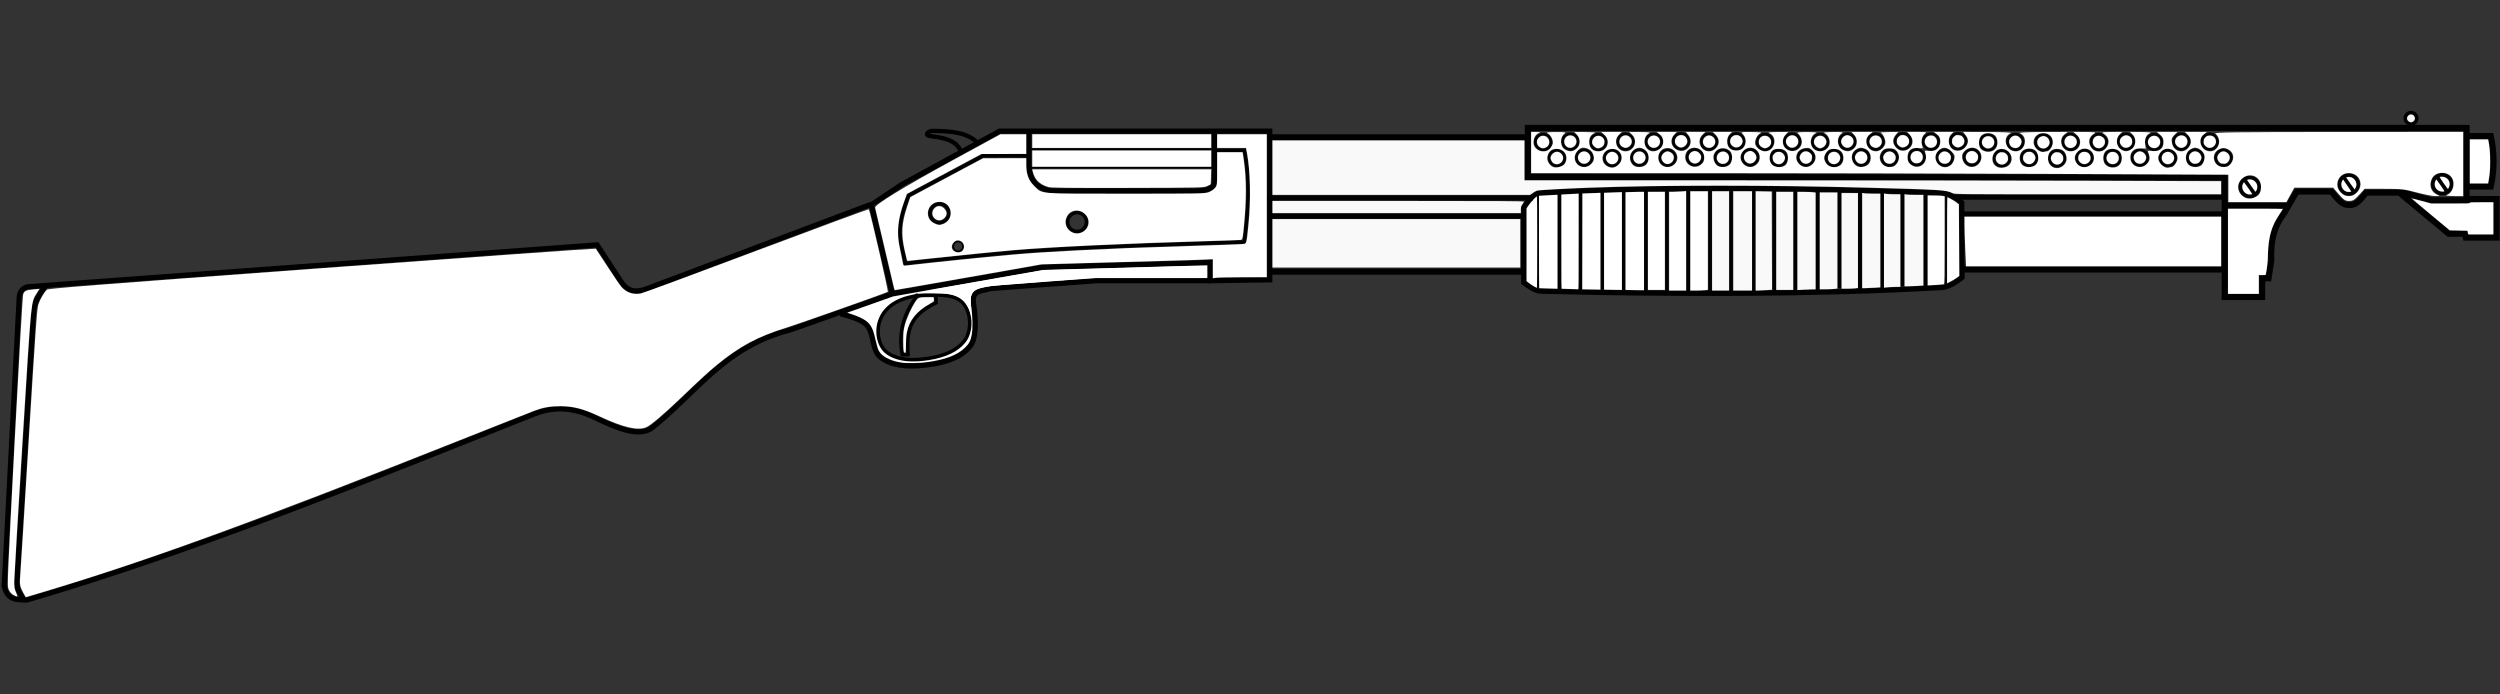 <?xml version="1.0" encoding="UTF-8" standalone="no"?>
<svg
   version="1.1"
   x="0px"
   y="0px"
   width="1443.513"
   height="400.745"
   viewBox="0 0 1443.513 400.745"
   enable-background="new 0 0 1588 456.688"
   xml:space="preserve"
   id="svg104"
   sodipodi:docname="weapon_m1897.svg"
   inkscape:version="1.2.2 (732a01da63, 2022-12-09)"
   xmlns:inkscape="http://www.inkscape.org/namespaces/inkscape"
   xmlns:sodipodi="http://sodipodi.sourceforge.net/DTD/sodipodi-0.dtd"
   xmlns="http://www.w3.org/2000/svg"
   xmlns:svg="http://www.w3.org/2000/svg"
   xmlns:rdf="http://www.w3.org/1999/02/22-rdf-syntax-ns#"
   xmlns:cc="http://creativecommons.org/ns#"
   xmlns:dc="http://purl.org/dc/elements/1.1/"><rect x="0" y="0" width="1443.513" height="400.745" fill="#333333" stroke="none"/><defs
   id="defs108">
	

		
	
			
			
			
			
				
			
				
			
				
			
				
			
				
			
				
			
				
			
				
			
				
			
				
			
				
			
				
			
				
			
				
			
				
			
				
			
				
			
				
			
				
			
				
			
				
			
			
			
			
			
			
				
			
			
			
			
			
			
			
			
			
			
			
			
			
			
			
			
		
				
				
			</defs><sodipodi:namedview
   pagecolor="#ffffff"
   bordercolor="#666666"
   borderopacity="1"
   objecttolerance="10"
   gridtolerance="10"
   guidetolerance="10"
   inkscape:pageopacity="0"
   inkscape:pageshadow="2"
   inkscape:window-width="1920"
   inkscape:window-height="1009"
   id="namedview106"
   showgrid="false"
   inkscape:zoom="0.50583961"
   inkscape:cx="465.56259"
   inkscape:cy="209.55259"
   inkscape:window-x="-8"
   inkscape:window-y="-8"
   inkscape:window-maximized="1"
   inkscape:current-layer="svg104"
   inkscape:document-rotation="0"
   inkscape:pagecheckerboard="true"
   inkscape:showpageshadow="2"
   inkscape:deskcolor="#d1d1d1" />

<g
   id="Layer_2_1_"
   transform="matrix(-1,0,0,1,1585.416,49.098)">
</g>
<g
   id="g23023"><path
     style="fill:#666666;stroke:#010101;stroke-width:3.5;stroke-opacity:1"
     d="M 733.157,79.271 H 881.425"
     id="path46877" /><path
     style="fill:none;stroke:#010101;stroke-width:3.5;stroke-opacity:1"
     d="M 882.166,102.129 V 73.834 h 542.044 v 41.762 h -20.263 l -16.315,-4.372 h -21.494 c 0,0 -3.745,5.437 -6.634,6.634 -1.838,0.761 -4.131,0.761 -5.969,0 -3.156,-1.307 -7.247,-7.247 -7.247,-7.247 h -20.182 l -7.397,12.812 c -5.711,7.371 -7.667,15.428 -7.276,27.156 l -1.562,10.102 h -3.669 v 10.834 h -21.667 v -61.332 -7.682 z"
     id="path46881"
     sodipodi:nodetypes="cccccccssccccccccccc" /><circle
     style="fill:none;stroke:#010101;stroke-width:2;stroke-miterlimit:10;stroke-dasharray:none;stroke-opacity:1"
     id="circle82-7-2-2-4-4-8-4-1-9-5"
     r="5.427"
     cy="106.33"
     cx="-1410.125"
     stroke-miterlimit="10"
     transform="scale(-1,1)" /><path
     style="fill:none;stroke:#010101;stroke-width:2;stroke-dasharray:none;stroke-opacity:1"
     d="m 1407.225,102.267 5.931,8.525"
     id="path48336-4-9" /><circle
     style="fill:none;stroke:#010101;stroke-width:2;stroke-miterlimit:10;stroke-dasharray:none;stroke-opacity:1"
     id="circle82-7-2-2-4-4-8-4-1-9-5-5"
     r="5.427"
     cy="123.115"
     cx="-542.4"
     stroke-miterlimit="10"
     transform="scale(-1,1)" /><circle
     style="fill:none;stroke:#010101;stroke-width:2;stroke-miterlimit:10;stroke-dasharray:none;stroke-opacity:1"
     id="circle82-7-2-2-4-4-8-4-1-9-5-5-5"
     r="5.427"
     cy="128.214"
     cx="-621.898"
     stroke-miterlimit="10"
     transform="scale(-1,1)" /><circle
     style="fill:none;stroke:#010101;stroke-width:1;stroke-miterlimit:10;stroke-dasharray:none;stroke-opacity:1"
     id="circle82-7-2-2-4-4-8-4-1-9-5-5-7"
     r="2.818"
     cy="142.299"
     cx="-553.196"
     stroke-miterlimit="10"
     transform="scale(-1,1)" /><path
     style="fill:none;stroke:#010101;stroke-width:3;stroke-dasharray:none;stroke-opacity:1"
     d="M 733.012,124.835 H 880.786"
     id="path47498" /><path
     style="fill:none;stroke:#010101;stroke-width:3.5;stroke-opacity:1"
     d="M 733.404,156.865 H 879.695"
     id="path47500" /><path
     style="fill:none;stroke:#010101;stroke-width:3;stroke-dasharray:none;stroke-opacity:1"
     d="m 1132.129,123.56 h 152.716"
     id="path47498-5" /><path
     style="fill:none;stroke:#010101;stroke-width:3.558;stroke-opacity:1"
     d="m 1132.545,155.59 h 151.184"
     id="path47500-9" /><path
     style="fill:none;stroke:#010101;stroke-width:3;stroke-dasharray:none;stroke-opacity:1"
     d="m 889.529,168.133 c -3.746,-0.096 -9.737,-4.98 -9.737,-4.98 v -43.29 c 0,0 5.082,-8.236 9.595,-8.5 73.289,-4.285 162.343,-2.527 231.44,0 5.598,0.205 11.886,5.637 11.886,5.637 l 0.175,43.187 c 0,0 -6.267,5.506 -11.678,5.822 -71.198,4.154 -156.979,4.035 -231.681,2.123 z"
     id="path47502"
     sodipodi:nodetypes="sccssccss" /><path
     style="fill:none;stroke:#010101;stroke-width:3.5;stroke-opacity:1"
     d="m 1385.969,111.755 27.958,23.24 h 9.261 l 0.591,2.207 h 17.756 v -22.301 H 1424.76"
     id="path47520" /><path
     style="fill:none;stroke:#010101;stroke-width:3.5;stroke-opacity:1"
     d="m 1424.76,78.555 h 13.455 c 2.14,9.965 2.053,19.682 0,29.181 H 1424.76"
     id="path47522"
     sodipodi:nodetypes="cccc" /><path
     style="fill:none;stroke:#010101;stroke-width:2;stroke-dasharray:none;stroke-opacity:1"
     d="M 900.453,168.726 V 111.396"
     id="path47524" /><path
     style="fill:none;stroke:#010101;stroke-width:2;stroke-dasharray:none;stroke-opacity:1"
     d="M 912.561,167.738 V 110.407"
     id="path47524-6" /><path
     style="fill:none;stroke:#010101;stroke-width:2;stroke-dasharray:none;stroke-opacity:1"
     d="M 925.164,167.243 V 109.913"
     id="path47524-6-9" /><path
     style="fill:none;stroke:#010101;stroke-width:2;stroke-dasharray:none;stroke-opacity:1"
     d="m 937.52,169.467 v -60.296"
     id="path47524-6-9-5" /><path
     style="fill:none;stroke:#010101;stroke-width:2;stroke-dasharray:none;stroke-opacity:1"
     d="m 950.37,168.973 v -60.296"
     id="path47524-6-9-5-3" /><path
     style="fill:none;stroke:#010101;stroke-width:2;stroke-dasharray:none;stroke-opacity:1"
     d="m 962.478,168.973 v -60.296"
     id="path47524-6-9-5-3-4" /><path
     style="fill:none;stroke:#010101;stroke-width:2;stroke-dasharray:none;stroke-opacity:1"
     d="m 974.834,169.962 v -60.296"
     id="path47524-6-9-5-3-4-3" /><path
     style="fill:none;stroke:#010101;stroke-width:2;stroke-dasharray:none;stroke-opacity:1"
     d="m 987.437,169.962 v -60.296"
     id="path47524-6-9-5-3-4-3-5" /><path
     style="fill:none;stroke:#010101;stroke-width:2;stroke-dasharray:none;stroke-opacity:1"
     d="m 999.545,169.715 v -60.296"
     id="path47524-6-9-5-3-4-3-5-9" /><path
     style="fill:none;stroke:#010101;stroke-width:2;stroke-dasharray:none;stroke-opacity:1"
     d="M 1012.642,167.985 V 109.666"
     id="path47524-6-9-5-3-4-3-5-9-0" /><path
     style="fill:none;stroke:#010101;stroke-width:2;stroke-dasharray:none;stroke-opacity:1"
     d="M 1024.504,168.479 V 110.16"
     id="path47524-6-9-5-3-4-3-5-9-0-5" /><path
     style="fill:none;stroke:#010101;stroke-width:2;stroke-dasharray:none;stroke-opacity:1"
     d="M 1036.612,168.726 V 110.407"
     id="path47524-6-9-5-3-4-3-5-9-0-5-7" /><path
     style="fill:none;stroke:#010101;stroke-width:2;stroke-dasharray:none;stroke-opacity:1"
     d="M 1049.462,168.479 V 110.16"
     id="path47524-6-9-5-3-4-3-5-9-0-5-7-2" /><path
     style="fill:none;stroke:#010101;stroke-width:2;stroke-dasharray:none;stroke-opacity:1"
     d="M 1062.065,166.502 V 109.913"
     id="path47524-6-9-5-3-4-3-5-9-0-5-7-2-4" /><path
     style="fill:none;stroke:#010101;stroke-width:2;stroke-dasharray:none;stroke-opacity:1"
     d="m 1073.927,167.614 v -56.589"
     id="path47524-6-9-5-3-4-3-5-9-0-5-7-2-4-6" /><path
     style="fill:none;stroke:#010101;stroke-width:1;stroke-dasharray:none;stroke-opacity:1"
     d="m 1086.282,166.379 v -56.589"
     id="path47524-6-9-5-3-4-3-5-9-0-5-7-2-4-6-7" /><path
     style="fill:none;stroke:#010101;stroke-width:2.033;stroke-dasharray:none;stroke-opacity:1"
     d="M 1098.511,165.39 V 111.255"
     id="path47524-6-9-5-3-4-3-5-9-0-5-7-2-4-6-7-7" /><path
     style="fill:none;stroke:#010101;stroke-width:1.951;stroke-dasharray:none;stroke-opacity:1"
     d="M 1073.996,167.51 V 111.987"
     id="path47524-6-9-5-3-4-3-5-9-0-5-7-4" /><path
     style="fill:none;stroke:#010101;stroke-width:1.939;stroke-dasharray:none;stroke-opacity:1"
     d="M 1086.846,166.564 V 111.739"
     id="path47524-6-9-5-3-4-3-5-9-0-5-7-2-8" /><path
     style="fill:none;stroke:#010101;stroke-width:1.937;stroke-dasharray:none;stroke-opacity:1"
     d="M 1111.834,165.699 V 112.604"
     id="path47524-6-9-5-3-4-3-5-9-0-5-7-2-4-6-4" /><path
     style="fill:none;stroke:#010101;stroke-width:0.972;stroke-dasharray:none;stroke-opacity:1"
     d="M 1123.666,164.813 V 111.369"
     id="path47524-6-9-5-3-4-3-5-9-0-5-7-2-4-6-7-5" /><path
     style="fill:none;stroke:#010101;stroke-width:1;stroke-dasharray:none;stroke-opacity:1"
     d="M 888.097,166.255 V 112.384"
     id="path47524-6-9-5-3-4-3-5-9-0-5-7-2-4-6-7-7-6" /><path
     style="fill:none;stroke:#010101;stroke-width:3.5;stroke-opacity:1"
     d="M 1285.086,118.686 H 1320.67"
     id="path47900" /><circle
     style="fill:none;stroke:#010101;stroke-width:1.5;stroke-miterlimit:10;stroke-dasharray:none;stroke-opacity:1"
     id="circle82-7"
     r="4.5"
     cy="91.256"
     cx="-898.97"
     stroke-miterlimit="10"
     transform="scale(-1,1)" /><circle
     style="fill:none;stroke:#010101;stroke-width:1.5;stroke-miterlimit:10;stroke-dasharray:none;stroke-opacity:1"
     id="circle82-7-7"
     r="4.5"
     cy="81.989"
     cx="-891.001"
     stroke-miterlimit="10"
     transform="scale(-1,1)" /><circle
     style="fill:none;stroke:#010101;stroke-width:1.5;stroke-miterlimit:10;stroke-dasharray:none;stroke-opacity:1"
     id="circle82-7-2"
     r="4.5"
     cy="91.009"
     cx="-914.693"
     stroke-miterlimit="10"
     transform="scale(-1,1)" /><circle
     style="fill:none;stroke:#010101;stroke-width:1.5;stroke-miterlimit:10;stroke-dasharray:none;stroke-opacity:1"
     id="circle82-7-7-6"
     r="4.5"
     cy="81.742"
     cx="-906.723"
     stroke-miterlimit="10"
     transform="scale(-1,1)" /><circle
     style="fill:none;stroke:#010101;stroke-width:1.5;stroke-miterlimit:10;stroke-dasharray:none;stroke-opacity:1"
     id="circle82-7-8"
     r="4.5"
     cy="91.256"
     cx="-930.863"
     stroke-miterlimit="10"
     transform="scale(-1,1)" /><circle
     style="fill:none;stroke:#010101;stroke-width:1.5;stroke-miterlimit:10;stroke-dasharray:none;stroke-opacity:1"
     id="circle82-7-7-1"
     r="4.5"
     cy="81.989"
     cx="-922.894"
     stroke-miterlimit="10"
     transform="scale(-1,1)" /><circle
     style="fill:none;stroke:#010101;stroke-width:1.5;stroke-miterlimit:10;stroke-dasharray:none;stroke-opacity:1"
     id="circle82-7-2-2"
     r="4.5"
     cy="91.009"
     cx="-946.586"
     stroke-miterlimit="10"
     transform="scale(-1,1)" /><circle
     style="fill:none;stroke:#010101;stroke-width:1.5;stroke-miterlimit:10;stroke-dasharray:none;stroke-opacity:1"
     id="circle82-7-7-6-7"
     r="4.5"
     cy="81.742"
     cx="-938.617"
     stroke-miterlimit="10"
     transform="scale(-1,1)" /><circle
     style="fill:none;stroke:#010101;stroke-width:1.5;stroke-miterlimit:10;stroke-dasharray:none;stroke-opacity:1"
     id="circle82-7-6"
     r="4.5"
     cy="91.071"
     cx="-962.919"
     stroke-miterlimit="10"
     transform="scale(-1,1)" /><circle
     style="fill:none;stroke:#010101;stroke-width:1.5;stroke-miterlimit:10;stroke-dasharray:none;stroke-opacity:1"
     id="circle82-7-7-4"
     r="4.5"
     cy="81.804"
     cx="-954.949"
     stroke-miterlimit="10"
     transform="scale(-1,1)" /><circle
     style="fill:none;stroke:#010101;stroke-width:1.5;stroke-miterlimit:10;stroke-dasharray:none;stroke-opacity:1"
     id="circle82-7-2-9"
     r="4.5"
     cy="90.823"
     cx="-978.641"
     stroke-miterlimit="10"
     transform="scale(-1,1)" /><circle
     style="fill:none;stroke:#010101;stroke-width:1.5;stroke-miterlimit:10;stroke-dasharray:none;stroke-opacity:1"
     id="circle82-7-7-6-6"
     r="4.5"
     cy="81.557"
     cx="-970.672"
     stroke-miterlimit="10"
     transform="scale(-1,1)" /><circle
     style="fill:none;stroke:#010101;stroke-width:1.5;stroke-miterlimit:10;stroke-dasharray:none;stroke-opacity:1"
     id="circle82-7-8-0"
     r="4.5"
     cy="91.071"
     cx="-994.812"
     stroke-miterlimit="10"
     transform="scale(-1,1)" /><circle
     style="fill:none;stroke:#010101;stroke-width:1.5;stroke-miterlimit:10;stroke-dasharray:none;stroke-opacity:1"
     id="circle82-7-7-1-9"
     r="4.5"
     cy="81.804"
     cx="-986.842"
     stroke-miterlimit="10"
     transform="scale(-1,1)" /><circle
     style="fill:none;stroke:#010101;stroke-width:1.5;stroke-miterlimit:10;stroke-dasharray:none;stroke-opacity:1"
     id="circle82-7-2-2-4"
     r="4.5"
     cy="90.823"
     cx="-1010.534"
     stroke-miterlimit="10"
     transform="scale(-1,1)" /><circle
     style="fill:none;stroke:#010101;stroke-width:1.5;stroke-miterlimit:10;stroke-dasharray:none;stroke-opacity:1"
     id="circle82-7-7-6-7-6"
     r="4.5"
     cy="81.557"
     cx="-1002.565"
     stroke-miterlimit="10"
     transform="scale(-1,1)" /><circle
     style="fill:none;stroke:#010101;stroke-width:1.5;stroke-miterlimit:10;stroke-dasharray:none;stroke-opacity:1"
     id="circle82-7-3"
     r="4.5"
     cy="91.212"
     cx="-1027.049"
     stroke-miterlimit="10"
     transform="scale(-1,1)" /><circle
     style="fill:none;stroke:#010101;stroke-width:1.5;stroke-miterlimit:10;stroke-dasharray:none;stroke-opacity:1"
     id="circle82-7-7-9"
     r="4.5"
     cy="81.945"
     cx="-1019.079"
     stroke-miterlimit="10"
     transform="scale(-1,1)" /><circle
     style="fill:none;stroke:#010101;stroke-width:1.5;stroke-miterlimit:10;stroke-dasharray:none;stroke-opacity:1"
     id="circle82-7-2-0"
     r="4.5"
     cy="90.965"
     cx="-1042.772"
     stroke-miterlimit="10"
     transform="scale(-1,1)" /><circle
     style="fill:none;stroke:#010101;stroke-width:1.5;stroke-miterlimit:10;stroke-dasharray:none;stroke-opacity:1"
     id="circle82-7-7-6-5"
     r="4.5"
     cy="81.698"
     cx="-1034.802"
     stroke-miterlimit="10"
     transform="scale(-1,1)" /><circle
     style="fill:none;stroke:#010101;stroke-width:1.5;stroke-miterlimit:10;stroke-dasharray:none;stroke-opacity:1"
     id="circle82-7-8-3"
     r="4.5"
     cy="91.212"
     cx="-1058.942"
     stroke-miterlimit="10"
     transform="scale(-1,1)" /><circle
     style="fill:none;stroke:#010101;stroke-width:1.5;stroke-miterlimit:10;stroke-dasharray:none;stroke-opacity:1"
     id="circle82-7-7-1-1"
     r="4.5"
     cy="81.945"
     cx="-1050.973"
     stroke-miterlimit="10"
     transform="scale(-1,1)" /><circle
     style="fill:none;stroke:#010101;stroke-width:1.5;stroke-miterlimit:10;stroke-dasharray:none;stroke-opacity:1"
     id="circle82-7-2-2-1"
     r="4.5"
     cy="90.965"
     cx="-1074.665"
     stroke-miterlimit="10"
     transform="scale(-1,1)" /><circle
     style="fill:none;stroke:#010101;stroke-width:1.5;stroke-miterlimit:10;stroke-dasharray:none;stroke-opacity:1"
     id="circle82-7-7-6-7-5"
     r="4.5"
     cy="81.698"
     cx="-1066.695"
     stroke-miterlimit="10"
     transform="scale(-1,1)" /><circle
     style="fill:none;stroke:#010101;stroke-width:1.5;stroke-miterlimit:10;stroke-dasharray:none;stroke-opacity:1"
     id="circle82-7-6-2"
     r="4.5"
     cy="91.027"
     cx="-1090.997"
     stroke-miterlimit="10"
     transform="scale(-1,1)" /><circle
     style="fill:none;stroke:#010101;stroke-width:1.5;stroke-miterlimit:10;stroke-dasharray:none;stroke-opacity:1"
     id="circle82-7-7-4-0"
     r="4.5"
     cy="81.76"
     cx="-1083.028"
     stroke-miterlimit="10"
     transform="scale(-1,1)" /><circle
     style="fill:none;stroke:#010101;stroke-width:1.5;stroke-miterlimit:10;stroke-dasharray:none;stroke-opacity:1"
     id="circle82-7-2-9-7"
     r="4.5"
     cy="90.779"
     cx="-1106.72"
     stroke-miterlimit="10"
     transform="scale(-1,1)" /><circle
     style="fill:none;stroke:#010101;stroke-width:1.5;stroke-miterlimit:10;stroke-dasharray:none;stroke-opacity:1"
     id="circle82-7-7-6-6-6"
     r="4.5"
     cy="81.513"
     cx="-1098.75"
     stroke-miterlimit="10"
     transform="scale(-1,1)" /><circle
     style="fill:none;stroke:#010101;stroke-width:1.5;stroke-miterlimit:10;stroke-dasharray:none;stroke-opacity:1"
     id="circle82-7-8-0-7"
     r="4.5"
     cy="91.027"
     cx="-1122.89"
     stroke-miterlimit="10"
     transform="scale(-1,1)" /><circle
     style="fill:none;stroke:#010101;stroke-width:1.5;stroke-miterlimit:10;stroke-dasharray:none;stroke-opacity:1"
     id="circle82-7-7-1-9-1"
     r="4.5"
     cy="81.76"
     cx="-1114.921"
     stroke-miterlimit="10"
     transform="scale(-1,1)" /><circle
     style="fill:none;stroke:#010101;stroke-width:1.5;stroke-miterlimit:10;stroke-dasharray:none;stroke-opacity:1"
     id="circle82-7-2-2-4-4"
     r="4.5"
     cy="90.779"
     cx="-1138.613"
     stroke-miterlimit="10"
     transform="scale(-1,1)" /><circle
     style="fill:none;stroke:#010101;stroke-width:1.5;stroke-miterlimit:10;stroke-dasharray:none;stroke-opacity:1"
     id="circle82-7-7-6-7-6-7"
     r="4.5"
     cy="81.513"
     cx="-1130.644"
     stroke-miterlimit="10"
     transform="scale(-1,1)" /><circle
     style="fill:none;stroke:#010101;stroke-width:1.5;stroke-miterlimit:10;stroke-dasharray:none;stroke-opacity:1"
     id="circle82-7-3-3"
     r="4.5"
     cy="91.435"
     cx="-1155.916"
     stroke-miterlimit="10"
     transform="scale(-1,1)" /><circle
     style="fill:none;stroke:#010101;stroke-width:1.5;stroke-miterlimit:10;stroke-dasharray:none;stroke-opacity:1"
     id="circle82-7-7-9-1"
     r="4.5"
     cy="82.169"
     cx="-1147.947"
     stroke-miterlimit="10"
     transform="scale(-1,1)" /><circle
     style="fill:none;stroke:#010101;stroke-width:1.5;stroke-miterlimit:10;stroke-dasharray:none;stroke-opacity:1"
     id="circle82-7-2-0-5"
     r="4.5"
     cy="91.188"
     cx="-1171.639"
     stroke-miterlimit="10"
     transform="scale(-1,1)" /><circle
     style="fill:none;stroke:#010101;stroke-width:1.5;stroke-miterlimit:10;stroke-dasharray:none;stroke-opacity:1"
     id="circle82-7-7-6-5-8"
     r="4.5"
     cy="81.921"
     cx="-1163.67"
     stroke-miterlimit="10"
     transform="scale(-1,1)" /><circle
     style="fill:none;stroke:#010101;stroke-width:1.5;stroke-miterlimit:10;stroke-dasharray:none;stroke-opacity:1"
     id="circle82-7-8-3-3"
     r="4.5"
     cy="91.435"
     cx="-1187.809"
     stroke-miterlimit="10"
     transform="scale(-1,1)" /><circle
     style="fill:none;stroke:#010101;stroke-width:1.5;stroke-miterlimit:10;stroke-dasharray:none;stroke-opacity:1"
     id="circle82-7-7-1-1-1"
     r="4.5"
     cy="82.169"
     cx="-1179.84"
     stroke-miterlimit="10"
     transform="scale(-1,1)" /><circle
     style="fill:none;stroke:#010101;stroke-width:1.5;stroke-miterlimit:10;stroke-dasharray:none;stroke-opacity:1"
     id="circle82-7-2-2-1-2"
     r="4.5"
     cy="91.188"
     cx="-1203.532"
     stroke-miterlimit="10"
     transform="scale(-1,1)" /><circle
     style="fill:none;stroke:#010101;stroke-width:1.5;stroke-miterlimit:10;stroke-dasharray:none;stroke-opacity:1"
     id="circle82-7-7-6-7-5-1"
     r="4.5"
     cy="81.921"
     cx="-1195.563"
     stroke-miterlimit="10"
     transform="scale(-1,1)" /><circle
     style="fill:none;stroke:#010101;stroke-width:1.5;stroke-miterlimit:10;stroke-dasharray:none;stroke-opacity:1"
     id="circle82-7-6-2-8"
     r="4.5"
     cy="91.25"
     cx="-1219.865"
     stroke-miterlimit="10"
     transform="scale(-1,1)" /><circle
     style="fill:none;stroke:#010101;stroke-width:1.5;stroke-miterlimit:10;stroke-dasharray:none;stroke-opacity:1"
     id="circle82-7-7-4-0-9"
     r="4.5"
     cy="81.983"
     cx="-1211.895"
     stroke-miterlimit="10"
     transform="scale(-1,1)" /><circle
     style="fill:none;stroke:#010101;stroke-width:1.5;stroke-miterlimit:10;stroke-dasharray:none;stroke-opacity:1"
     id="circle82-7-2-9-7-9"
     r="4.5"
     cy="91.003"
     cx="-1235.587"
     stroke-miterlimit="10"
     transform="scale(-1,1)" /><circle
     style="fill:none;stroke:#010101;stroke-width:1.5;stroke-miterlimit:10;stroke-dasharray:none;stroke-opacity:1"
     id="circle82-7-7-6-6-6-6"
     r="4.5"
     cy="81.736"
     cx="-1227.618"
     stroke-miterlimit="10"
     transform="scale(-1,1)" /><circle
     style="fill:none;stroke:#010101;stroke-width:1.5;stroke-miterlimit:10;stroke-dasharray:none;stroke-opacity:1"
     id="circle82-7-8-0-7-1"
     r="4.5"
     cy="91.25"
     cx="-1251.758"
     stroke-miterlimit="10"
     transform="scale(-1,1)" /><circle
     style="fill:none;stroke:#010101;stroke-width:1.5;stroke-miterlimit:10;stroke-dasharray:none;stroke-opacity:1"
     id="circle82-7-7-1-9-1-4"
     r="4.5"
     cy="81.983"
     cx="-1243.789"
     stroke-miterlimit="10"
     transform="scale(-1,1)" /><circle
     style="fill:none;stroke:#010101;stroke-width:1.5;stroke-miterlimit:10;stroke-dasharray:none;stroke-opacity:1"
     id="circle82-7-2-2-4-4-8"
     r="4.5"
     cy="91.003"
     cx="-1267.481"
     stroke-miterlimit="10"
     transform="scale(-1,1)" /><circle
     style="fill:none;stroke:#010101;stroke-width:1.5;stroke-miterlimit:10;stroke-dasharray:none;stroke-opacity:1"
     id="circle82-7-7-6-7-6-7-5"
     r="4.5"
     cy="81.736"
     cx="-1259.511"
     stroke-miterlimit="10"
     transform="scale(-1,1)" /><circle
     style="fill:none;stroke:#010101;stroke-width:1.5;stroke-miterlimit:10;stroke-dasharray:none;stroke-opacity:1"
     id="circle82-7-2-2-4-4-8-4"
     r="4.5"
     cy="91.051"
     cx="-1283.889"
     stroke-miterlimit="10"
     transform="scale(-1,1)" /><circle
     style="fill:none;stroke:#010101;stroke-width:1.5;stroke-miterlimit:10;stroke-dasharray:none;stroke-opacity:1"
     id="circle82-7-7-6-7-6-7-5-7"
     r="4.5"
     cy="81.785"
     cx="-1275.919"
     stroke-miterlimit="10"
     transform="scale(-1,1)" /><circle
     style="fill:none;stroke:#010101;stroke-width:2;stroke-miterlimit:10;stroke-dasharray:none;stroke-opacity:1"
     id="circle82-7-2-2-4-4-8-4-1"
     r="5.427"
     cy="106.5"
     cx="-1356.251"
     stroke-miterlimit="10"
     transform="scale(-1,1)" /><path
     style="fill:none;stroke:#010101;stroke-width:2;stroke-dasharray:none;stroke-opacity:1"
     d="m 1353.351,102.438 5.931,8.525"
     id="path48336" /><circle
     style="fill:none;stroke:#010101;stroke-width:2;stroke-miterlimit:10;stroke-dasharray:none;stroke-opacity:1"
     id="circle82-7-2-2-4-4-8-4-1-9"
     r="5.427"
     cy="107.936"
     cx="-1299.047"
     stroke-miterlimit="10"
     transform="scale(-1,1)" /><path
     style="fill:none;stroke:#010101;stroke-width:2;stroke-dasharray:none;stroke-opacity:1"
     d="m 1296.147,103.874 5.931,8.525"
     id="path48336-4" /><path
     style="fill:#ffffff;stroke:none;stroke-width:0.061;stroke-dasharray:none;stroke-opacity:1"
     d="m 886.438,165.761 c -0.998,-0.468 -2.931,-1.76 -4.15,-2.773 l -0.83,-0.69 v -20.979 -20.979 l 1.171,-1.764 c 1.133,-1.707 4.308,-5.171 4.74,-5.171 0.156,0 0.205,6.311 0.205,26.385 0,14.512 -0.059,26.384 -0.131,26.383 -0.072,-8.7e-4 -0.524,-0.186 -1.005,-0.411 z"
     id="path51564" /><path
     style="fill:#ffffff;stroke:none;stroke-width:0.061;stroke-dasharray:none;stroke-opacity:1"
     d="m 892.728,166.514 c -2.114,-0.066 -3.903,-0.131 -3.975,-0.143 -0.072,-0.012 -0.131,-12.013 -0.131,-26.669 v -26.647 l 0.481,-0.004 c 0.264,-0.002 2.171,-0.118 4.237,-0.258 2.066,-0.14 4.248,-0.256 4.849,-0.258 l 1.092,-0.004 v 27.084 27.084 l -1.354,-0.032 c -0.745,-0.018 -3.084,-0.086 -5.198,-0.153 z"
     id="path51566" /><path
     style="fill:#ffffff;stroke:none;stroke-width:0.061;stroke-dasharray:none;stroke-opacity:1"
     d="m 906.62,166.864 c -2.451,-0.064 -4.593,-0.128 -4.762,-0.142 -0.29,-0.023 -0.306,-1.444 -0.306,-27.182 v -27.158 l 1.092,-0.097 c 0.601,-0.053 2.114,-0.14 3.364,-0.192 1.249,-0.052 2.999,-0.142 3.888,-0.2 l 1.616,-0.105 v 27.629 c 0,22.004 -0.044,27.622 -0.218,27.596 -0.12,-0.018 -2.224,-0.086 -4.674,-0.15 z"
     id="path51568" /><path
     style="fill:#ffffff;stroke:none;stroke-width:0.061;stroke-dasharray:none;stroke-opacity:1"
     d="m 916.536,167.092 -2.927,-0.052 0.044,-27.648 0.044,-27.648 3.145,-0.117 c 1.73,-0.064 4.069,-0.155 5.198,-0.202 l 2.053,-0.085 v 27.941 27.941 l -2.315,-0.039 c -1.273,-0.021 -3.633,-0.063 -5.243,-0.092 z"
     id="path51570" /><path
     style="fill:#ffffff;stroke:none;stroke-width:0.061;stroke-dasharray:none;stroke-opacity:1"
     d="m 927.719,167.267 -1.529,-0.058 v -27.933 -27.933 l 2.315,-0.1 c 1.273,-0.055 3.593,-0.142 5.155,-0.193 l 2.839,-0.093 v 28.22 28.22 l -3.626,-0.036 c -1.994,-0.02 -4.314,-0.062 -5.155,-0.094 z"
     id="path51572" /><path
     style="fill:#ffffff;stroke:none;stroke-width:0.061;stroke-dasharray:none;stroke-opacity:1"
     d="m 940.3,167.441 -1.704,-0.057 v -28.186 -28.186 l 2.649,-0.115 c 1.457,-0.063 3.855,-0.115 5.329,-0.115 h 2.681 v 28.395 28.395 l -3.626,-0.037 c -1.994,-0.02 -4.392,-0.062 -5.329,-0.094 z"
     id="path51574" /><path
     style="fill:#ffffff;stroke:none;stroke-width:0.122;stroke-dasharray:none;stroke-opacity:1"
     d="m 951.527,139.09 v -28.307 h 4.893 4.893 v 28.307 28.307 h -4.893 -4.893 z"
     id="path51576" /><path
     style="fill:#ffffff;stroke:none;stroke-width:0.122;stroke-dasharray:none;stroke-opacity:1"
     d="m 963.759,139.265 v -28.482 h 2.219 c 1.22,0 3.422,-0.102 4.893,-0.226 l 2.674,-0.226 v 28.708 28.708 h -4.893 -4.893 z"
     id="path51578" /><path
     style="fill:#ffffff;stroke:none;stroke-width:0.122;stroke-dasharray:none;stroke-opacity:1"
     d="M 975.99,139.09 V 110.433 h 5.067 5.067 v 28.434 28.434 l -1.621,0.222 c -0.892,0.122 -3.172,0.222 -5.067,0.222 h -3.446 z"
     id="path51580" /><path
     style="fill:#ffffff;stroke:none;stroke-width:0.086;stroke-dasharray:none;stroke-opacity:1"
     d="m 1286.473,145.095 v -24.588 h 15.815 c 8.698,0 15.815,0.067 15.815,0.149 0,0.082 -0.822,1.389 -1.827,2.904 -3.179,4.795 -4.787,8.566 -5.809,13.628 -0.58,2.869 -1.013,7.746 -1.013,11.4 0,2.099 -0.593,7.195 -1.125,9.667 -0.112,0.52 -0.247,0.556 -2.092,0.556 h -1.972 v 5.436 5.437 h -8.896 -8.896 z"
     id="path51610" /><path
     style="fill:#ffffff;stroke:none;stroke-width:0.086;stroke-dasharray:none;stroke-opacity:1"
     d="m 1424.952,134.283 -0.221,-1.05 -5.117,-0.124 -5.117,-0.124 -10.993,-9.136 c -6.046,-5.025 -10.953,-9.177 -10.902,-9.227 0.05,-0.05 2.61,0.586 5.689,1.414 l 5.598,1.504 h 11.101 c 9.703,0 11.101,-0.047 11.101,-0.371 0,-0.321 0.92,-0.371 6.796,-0.371 h 6.796 v 9.267 9.267 h -7.255 -7.255 z"
     id="path51614" /><path
     style="fill:#ffffff;stroke:none;stroke-width:0.086;stroke-dasharray:none;stroke-opacity:1"
     d="M 1426.092,93.201 V 80.474 h 5.281 5.281 l 0.273,1.421 c 0.642,3.339 0.883,6.433 0.881,11.305 0,4.784 -0.181,7.07 -0.879,11.182 l -0.262,1.544 h -5.288 -5.287 z"
     id="path51616" /><path
     style="fill:#ffffff;stroke:none;stroke-width:0.086;stroke-dasharray:none;stroke-opacity:1"
     d="m 889.465,85.165 c -1.898,-0.939 -2.631,-3.315 -1.526,-4.94 0.866,-1.272 1.752,-1.81 2.984,-1.81 3.832,0 5.047,5.191 1.583,6.763 -1.329,0.603 -1.799,0.601 -3.041,-0.014 z"
     id="path51620" /><path
     style="fill:#ffffff;stroke:none;stroke-width:0.086;stroke-dasharray:none;stroke-opacity:1"
     d="m 897.068,94.307 c -0.817,-0.498 -1.761,-2.133 -1.772,-3.067 -0.019,-1.685 1.981,-3.599 3.76,-3.599 1.74,0 3.483,1.771 3.483,3.54 0,2.809 -3.093,4.577 -5.471,3.126 z"
     id="path51622" /><path
     style="fill:#ffffff;stroke:none;stroke-width:0.086;stroke-dasharray:none;stroke-opacity:1"
     d="m 905.794,85.246 c -2.988,-0.814 -3.529,-5.019 -0.849,-6.597 2.3,-1.354 5.297,0.378 5.297,3.061 0,2.303 -2.291,4.124 -4.448,3.536 z"
     id="path51624" /><path
     style="fill:#ffffff;stroke:none;stroke-width:0.086;stroke-dasharray:none;stroke-opacity:1"
     d="m 912.896,94.067 c -2.44,-1.488 -2.333,-4.972 0.193,-6.241 3.141,-1.578 6.506,1.968 4.692,4.944 -1.035,1.698 -3.258,2.288 -4.884,1.296 z"
     id="path51626" /><path
     style="fill:#ffffff;stroke:none;stroke-width:0.086;stroke-dasharray:none;stroke-opacity:1"
     d="m 921.597,85.316 c -0.888,-0.387 -2.026,-1.665 -2.239,-2.515 -0.428,-1.705 0.874,-3.804 2.638,-4.251 2.306,-0.585 4.428,1.047 4.43,3.407 9.4e-4,1.482 -0.722,2.622 -2.041,3.221 -1.227,0.557 -1.764,0.584 -2.787,0.138 z"
     id="path51628" /><path
     style="fill:#ffffff;stroke:none;stroke-width:0.086;stroke-dasharray:none;stroke-opacity:1"
     d="m 928.864,94.202 c -1.081,-0.734 -1.801,-2.337 -1.58,-3.515 0.179,-0.956 1.147,-2.178 2.126,-2.684 2.152,-1.113 5.007,0.7 5.007,3.178 0,2.894 -3.188,4.629 -5.553,3.022 z"
     id="path51630" /><path
     style="fill:#ffffff;stroke:none;stroke-width:0.086;stroke-dasharray:none;stroke-opacity:1"
     d="m 937.12,84.931 c -3.488,-1.583 -2.266,-6.763 1.595,-6.763 1.72,0 3.204,1.389 3.451,3.23 0.187,1.396 -0.654,2.86 -2.024,3.524 -1.259,0.61 -1.696,0.611 -3.022,0.009 z"
     id="path51632" /><path
     style="fill:#ffffff;stroke:none;stroke-width:0.086;stroke-dasharray:none;stroke-opacity:1"
     d="m 944.773,94.067 c -2.982,-1.818 -1.971,-6.244 1.508,-6.596 2.823,-0.286 4.846,2.889 3.377,5.3 -1.035,1.698 -3.258,2.288 -4.884,1.296 z"
     id="path51634" /><path
     style="fill:#ffffff;stroke:none;stroke-width:0.086;stroke-dasharray:none;stroke-opacity:1"
     d="m 953.368,84.998 c -1.835,-0.952 -2.527,-3.255 -1.489,-4.958 1.801,-2.954 6.14,-2.048 6.6,1.379 0.364,2.713 -2.676,4.841 -5.111,3.579 z"
     id="path51636" /><path
     style="fill:#ffffff;stroke:none;stroke-width:0.086;stroke-dasharray:none;stroke-opacity:1"
     d="m 961.918,94.554 c -1.407,-0.426 -2.624,-2.095 -2.624,-3.597 0,-1.589 2.01,-3.576 3.599,-3.558 0.934,0.011 2.569,0.955 3.067,1.772 1.653,2.712 -1.036,6.294 -4.042,5.383 z"
     id="path51638" /><path
     style="fill:#ffffff;stroke:none;stroke-width:0.086;stroke-dasharray:none;stroke-opacity:1"
     d="m 968.929,84.613 c -1.272,-0.866 -1.81,-1.752 -1.81,-2.984 0,-3.903 5.232,-5.026 6.809,-1.461 0.591,1.335 0.445,2.439 -0.464,3.52 -1.299,1.544 -3.089,1.909 -4.535,0.925 z"
     id="path51640" /><path
     style="fill:#ffffff;stroke:none;stroke-width:0.086;stroke-dasharray:none;stroke-opacity:1"
     d="m 977.782,94.315 c -2.92,-0.87 -3.669,-4.672 -1.256,-6.377 1.585,-1.121 3.448,-0.89 4.745,0.587 0.887,1.01 1.118,1.77 0.896,2.953 -0.202,1.078 -1.402,2.482 -2.303,2.697 -0.372,0.089 -0.844,0.201 -1.048,0.249 -0.204,0.048 -0.669,-7.91e-4 -1.033,-0.109 z"
     id="path51642" /><path
     style="fill:#ffffff;stroke:none;stroke-width:0.086;stroke-dasharray:none;stroke-opacity:1"
     d="m 985.246,84.998 c -2.527,-1.31 -2.633,-4.766 -0.193,-6.254 2.99,-1.823 6.544,1.541 4.944,4.679 -0.891,1.747 -3.044,2.461 -4.752,1.576 z"
     id="path51644" /><path
     style="fill:#ffffff;stroke:none;stroke-width:0.086;stroke-dasharray:none;stroke-opacity:1"
     d="m 993.89,94.512 c -2.579,-0.71 -3.476,-3.733 -1.705,-5.75 2.23,-2.54 6.153,-1.042 6.153,2.349 0,2.33 -2.208,4.017 -4.448,3.4 z"
     id="path51646" /><path
     style="fill:#ffffff;stroke:none;stroke-width:0.086;stroke-dasharray:none;stroke-opacity:1"
     d="m 1000.806,84.613 c -1.272,-0.866 -1.81,-1.752 -1.81,-2.984 0,-3.838 5.199,-5.027 6.778,-1.55 0.587,1.292 0.583,1.736 -0.024,2.989 -0.925,1.912 -3.311,2.657 -4.945,1.544 z"
     id="path51648" /><path
     style="fill:#ffffff;stroke:none;stroke-width:0.086;stroke-dasharray:none;stroke-opacity:1"
     d="m 1009.683,94.326 c -2.359,-0.724 -3.435,-3.371 -2.197,-5.403 0.498,-0.817 2.133,-1.761 3.067,-1.772 1.685,-0.019 3.599,1.981 3.599,3.76 0,2.095 -2.513,4.015 -4.469,3.414 z"
     id="path51650" /><path
     style="fill:#ffffff;stroke:none;stroke-width:0.086;stroke-dasharray:none;stroke-opacity:1"
     d="m 1017.618,85.108 c -1.513,-0.773 -2.077,-1.629 -2.077,-3.151 0,-2.06 1.476,-3.555 3.51,-3.555 1.518,0 2.649,0.765 3.298,2.232 0.791,1.789 0.01,3.707 -1.866,4.557 -1.308,0.594 -1.555,0.587 -2.866,-0.083 z"
     id="path51652" /><path
     style="fill:#ffffff;stroke:none;stroke-width:0.086;stroke-dasharray:none;stroke-opacity:1"
     d="m 1025.397,94.347 c -1.32,-0.815 -1.692,-1.432 -1.805,-2.988 -0.102,-1.408 -0.075,-1.485 0.866,-2.494 0.837,-0.897 1.14,-1.056 2.191,-1.148 1.551,-0.136 2.741,0.476 3.501,1.803 0.699,1.22 0.7,1.944 0,3.301 -0.936,1.826 -3.131,2.53 -4.757,1.526 z"
     id="path51654" /><path
     style="fill:#ffffff;stroke:none;stroke-width:0.086;stroke-dasharray:none;stroke-opacity:1"
     d="m 1033.828,85.164 c -1.387,-0.42 -2.624,-2.035 -2.624,-3.425 0,-1.028 0.323,-1.769 1.117,-2.562 2.141,-2.138 5.646,-0.879 5.987,2.15 0.28,2.482 -2.132,4.548 -4.48,3.837 z"
     id="path51656" /><path
     style="fill:#ffffff;stroke:none;stroke-width:0.086;stroke-dasharray:none;stroke-opacity:1"
     d="m 1041.084,94.109 c -0.921,-0.482 -1.973,-2.186 -1.973,-3.195 0,-0.936 0.911,-2.444 1.813,-3.002 1.557,-0.962 3.408,-0.569 4.732,1.005 0.601,0.714 0.662,0.954 0.57,2.23 -0.078,1.082 -0.25,1.586 -0.706,2.074 -1.292,1.382 -2.884,1.701 -4.436,0.888 z"
     id="path51658" /><path
     style="fill:#ffffff;stroke:none;stroke-width:0.086;stroke-dasharray:none;stroke-opacity:1"
     d="m 1049.481,85.108 c -1.425,-0.718 -2.336,-2.377 -2.074,-3.775 0.383,-2.042 2.526,-3.381 4.541,-2.839 1.167,0.314 2.367,1.652 2.601,2.897 0.251,1.336 -0.691,3.013 -2.084,3.716 -0.607,0.306 -1.278,0.556 -1.492,0.556 -0.214,0 -0.886,-0.25 -1.492,-0.556 z"
     id="path51660" /><path
     style="fill:#ffffff;stroke:none;stroke-width:0.086;stroke-dasharray:none;stroke-opacity:1"
     d="m 1057.21,94.314 c -1.282,-0.782 -1.834,-1.872 -1.721,-3.401 0.266,-3.598 4.934,-4.511 6.64,-1.299 0.603,1.135 0.572,2.137 -0.102,3.314 -1.004,1.752 -3.187,2.38 -4.817,1.386 z"
     id="path51662" /><path
     style="fill:#ffffff;stroke:none;stroke-width:0.086;stroke-dasharray:none;stroke-opacity:1"
     d="m 1065.706,85.164 c -1.4,-0.424 -2.624,-2.035 -2.624,-3.454 0,-1.558 1.487,-3.299 3.071,-3.596 1.182,-0.222 2.883,0.58 3.562,1.679 1.681,2.72 -0.982,6.288 -4.008,5.371 z"
     id="path51664" /><path
     style="fill:#ffffff;stroke:none;stroke-width:0.086;stroke-dasharray:none;stroke-opacity:1"
     d="m 1072.962,94.11 c -1.125,-0.587 -2.092,-2.426 -1.876,-3.568 0.565,-2.989 3.942,-4.167 6.012,-2.097 2.919,2.919 -0.479,7.574 -4.136,5.665 z"
     id="path51666" /><path
     style="fill:#ffffff;stroke:none;stroke-width:0.086;stroke-dasharray:none;stroke-opacity:1"
     d="m 1081.473,84.918 c -3.429,-1.697 -2.217,-6.667 1.625,-6.665 3.712,0.002 4.807,4.942 1.486,6.706 -1.105,0.587 -1.861,0.577 -3.112,-0.041 z"
     id="path51668" /><path
     style="fill:#ffffff;stroke:none;stroke-width:0.086;stroke-dasharray:none;stroke-opacity:1"
     d="m 1089.073,94.058 c -1.064,-0.649 -1.883,-2.427 -1.662,-3.606 0.087,-0.465 0.492,-1.225 0.9,-1.689 1.402,-1.597 3.457,-1.738 5.043,-0.346 2.48,2.177 0.943,6.145 -2.379,6.142 -0.65,-5.55e-4 -1.41,-0.2 -1.903,-0.501 z"
     id="path51670" /><path
     style="fill:#ffffff;stroke:none;stroke-width:0.086;stroke-dasharray:none;stroke-opacity:1"
     d="m 1097.179,84.712 c -0.474,-0.252 -1.121,-0.835 -1.439,-1.297 -0.479,-0.695 -0.559,-1.07 -0.471,-2.177 0.095,-1.186 0.223,-1.445 1.125,-2.286 0.887,-0.827 1.169,-0.949 2.2,-0.948 3.897,0.003 5.191,4.97 1.731,6.645 -1.322,0.64 -2.034,0.654 -3.147,0.063 z"
     id="path51672" /><path
     style="fill:#ffffff;stroke:none;stroke-width:0.086;stroke-dasharray:none;stroke-opacity:1"
     d="m 1104.903,93.835 c -2.963,-1.86 -1.959,-6.26 1.508,-6.611 3.484,-0.353 5.174,3.863 2.536,6.327 -0.902,0.843 -2.926,0.985 -4.043,0.284 z"
     id="path51674" /><path
     style="fill:#ffffff;stroke:none;stroke-width:0.086;stroke-dasharray:none;stroke-opacity:1"
     d="m 1136.797,93.844 c -2.962,-1.861 -1.969,-6.27 1.492,-6.62 1.301,-0.132 2.543,0.484 3.331,1.653 0.48,0.712 0.564,1.098 0.477,2.18 -0.089,1.108 -0.245,1.454 -0.993,2.202 -0.752,0.752 -1.088,0.902 -2.202,0.985 -1.01,0.075 -1.498,-0.018 -2.105,-0.399 z"
     id="path51676" /><path
     style="fill:#ffffff;stroke:none;stroke-width:0.086;stroke-dasharray:none;stroke-opacity:1"
     d="m 1129.057,84.712 c -0.474,-0.252 -1.121,-0.835 -1.439,-1.297 -0.479,-0.695 -0.559,-1.07 -0.471,-2.177 0.096,-1.193 0.22,-1.442 1.155,-2.314 1.017,-0.949 1.09,-0.974 2.506,-0.871 1.111,0.08 1.612,0.249 2.103,0.708 2.01,1.878 1.704,4.648 -0.647,5.853 -1.318,0.676 -2.077,0.699 -3.208,0.098 z"
     id="path51678" /><path
     style="fill:#ffffff;stroke:none;stroke-width:0.086;stroke-dasharray:none;stroke-opacity:1"
     d="m 1120.871,93.954 c -0.892,-0.606 -1.063,-0.865 -1.47,-2.223 -0.502,-1.677 0.977,-3.877 2.843,-4.227 1.814,-0.34 3.852,1.091 4.201,2.949 0.23,1.227 -0.545,2.943 -1.63,3.604 -1.163,0.709 -2.812,0.666 -3.944,-0.104 z"
     id="path51680" /><path
     style="fill:#ffffff;stroke:none;stroke-width:0.086;stroke-dasharray:none;stroke-opacity:1"
     d="m 1113.74,85.152 c -3.8,-1.588 -2.809,-6.907 1.285,-6.9 3.418,0.005 4.714,4.663 1.825,6.556 -0.783,0.513 -2.304,0.681 -3.11,0.345 z"
     id="path51682" /><path
     style="fill:#ffffff;stroke:none;stroke-width:0.086;stroke-dasharray:none;stroke-opacity:1"
     d="m 1147.129,85.642 c -0.46,-0.097 -1.226,-0.566 -1.702,-1.043 -1.167,-1.167 -1.386,-2.897 -0.541,-4.265 1.463,-2.368 5.084,-2.247 6.25,0.209 1.314,2.769 -1.014,5.731 -4.007,5.098 z"
     id="path51684" /><path
     style="fill:#ffffff;stroke:none;stroke-width:0.086;stroke-dasharray:none;stroke-opacity:1"
     d="m 1154.321,94.643 c -2.477,-1.221 -2.643,-4.638 -0.301,-6.216 0.712,-0.48 1.097,-0.564 2.18,-0.477 1.108,0.089 1.454,0.245 2.202,0.993 0.748,0.748 0.904,1.094 0.993,2.202 0.087,1.082 0,1.468 -0.477,2.18 -1.066,1.581 -2.961,2.125 -4.596,1.319 z"
     id="path51686" /><path
     style="fill:#ffffff;stroke:none;stroke-width:0.086;stroke-dasharray:none;stroke-opacity:1"
     d="m 1162.59,85.3 c -1.258,-0.441 -1.802,-0.971 -2.28,-2.224 -0.536,-1.404 -0.178,-2.77 0.997,-3.802 1.576,-1.384 3.641,-1.252 5.022,0.322 1.047,1.192 1.201,2.38 0.493,3.801 -0.868,1.742 -2.543,2.496 -4.233,1.904 z"
     id="path51688" /><path
     style="fill:#ffffff;stroke:none;stroke-width:0.086;stroke-dasharray:none;stroke-opacity:1"
     d="m 1170.087,94.374 c -0.473,-0.238 -1.122,-0.821 -1.443,-1.297 -0.48,-0.712 -0.564,-1.098 -0.477,-2.18 0.089,-1.108 0.245,-1.454 0.993,-2.202 0.748,-0.748 1.094,-0.904 2.202,-0.993 1.082,-0.087 1.468,-0.002 2.18,0.477 0.994,0.67 1.731,1.97 1.725,3.044 -0.01,1.065 -0.967,2.592 -1.969,3.125 -1.078,0.574 -2.104,0.582 -3.211,0.025 z"
     id="path51690" /><path
     style="fill:#ffffff;stroke:none;stroke-width:0.086;stroke-dasharray:none;stroke-opacity:1"
     d="m 1179.024,85.646 c -2.378,-0.503 -3.507,-3.581 -2.059,-5.615 0.645,-0.906 2.33,-1.622 3.361,-1.427 2.4,0.454 3.802,3.017 2.753,5.034 -0.823,1.581 -2.395,2.36 -4.055,2.008 z"
     id="path51692" /><path
     style="fill:#ffffff;stroke:none;stroke-width:0.086;stroke-dasharray:none;stroke-opacity:1"
     d="m 1186.14,94.596 c -1.001,-0.533 -1.963,-2.06 -1.969,-3.125 -0.01,-1.075 0.731,-2.374 1.725,-3.044 0.712,-0.48 1.098,-0.564 2.18,-0.477 1.108,0.089 1.454,0.245 2.202,0.993 0.748,0.748 0.904,1.094 0.993,2.202 0.087,1.082 0,1.468 -0.477,2.18 -1.09,1.617 -3.016,2.143 -4.654,1.272 z"
     id="path51694" /><path
     style="fill:#ffffff;stroke:none;stroke-width:0.086;stroke-dasharray:none;stroke-opacity:1"
     d="m 1194.423,85.286 c -3.197,-1.112 -3.18,-5.739 0.024,-6.797 1.782,-0.588 3.951,0.549 4.559,2.39 0.891,2.701 -1.865,5.352 -4.583,4.407 z"
     id="path51696" /><path
     style="fill:#ffffff;stroke:none;stroke-width:0.086;stroke-dasharray:none;stroke-opacity:1"
     d="m 1201.965,94.388 c -0.473,-0.245 -1.122,-0.835 -1.443,-1.311 -0.48,-0.712 -0.564,-1.098 -0.477,-2.18 0.089,-1.108 0.245,-1.454 0.993,-2.202 0.752,-0.752 1.088,-0.902 2.202,-0.985 2.089,-0.155 3.559,1.033 3.836,3.099 0.364,2.713 -2.676,4.841 -5.111,3.579 z"
     id="path51698" /><path
     style="fill:#ffffff;stroke:none;stroke-width:0.086;stroke-dasharray:none;stroke-opacity:1"
     d="m 1210.979,85.493 c -1.535,-0.418 -2.595,-1.884 -2.594,-3.586 0,-2.643 2.614,-4.29 4.927,-3.107 1.514,0.775 2.115,1.671 2.115,3.156 0,2.303 -2.291,4.124 -4.448,3.536 z"
     id="path51700" /><path
     style="fill:#ffffff;stroke:none;stroke-width:0.086;stroke-dasharray:none;stroke-opacity:1"
     d="m 1218.082,94.314 c -3.264,-1.99 -1.652,-6.976 2.131,-6.591 3.44,0.35 4.42,4.784 1.457,6.591 -1.033,0.63 -2.555,0.63 -3.588,0 z"
     id="path51702" /><path
     style="fill:#ffffff;stroke:none;stroke-width:0.086;stroke-dasharray:none;stroke-opacity:1"
     d="m 1226.288,85.08 c -1.013,-0.457 -2.033,-1.714 -2.226,-2.744 -0.316,-1.686 0.611,-3.195 2.429,-3.955 1.444,-0.603 3.295,0.034 4.144,1.425 0.578,0.948 0.632,2.63 0.117,3.626 -0.787,1.522 -2.962,2.325 -4.464,1.648 z"
     id="path51704" /><path
     style="fill:#ffffff;stroke:none;stroke-width:0.086;stroke-dasharray:none;stroke-opacity:1"
     d="m 1233.901,94.153 c -1.717,-0.847 -2.458,-3.521 -1.379,-4.978 0.758,-1.023 2.03,-1.782 2.987,-1.782 1.282,0 2.693,0.906 3.271,2.1 0.607,1.253 0.61,1.697 0.024,2.989 -0.839,1.848 -3.029,2.594 -4.903,1.67 z"
     id="path51706" /><path
     style="fill:#ffffff;stroke:none;stroke-width:0.086;stroke-dasharray:none;stroke-opacity:1"
     d="m 1249.959,94.314 c -2.44,-1.488 -2.333,-4.972 0.193,-6.241 3.141,-1.578 6.506,1.968 4.692,4.944 -1.035,1.698 -3.258,2.288 -4.884,1.296 z"
     id="path51708" /><path
     style="fill:#ffffff;stroke:none;stroke-width:0.086;stroke-dasharray:none;stroke-opacity:1"
     d="m 1242.306,85.19 c -3.482,-1.62 -2.268,-6.775 1.595,-6.775 1.893,0 3.404,1.572 3.404,3.542 0,2.659 -2.608,4.346 -4.999,3.233 z"
     id="path51710" /><path
     style="fill:#ffffff;stroke:none;stroke-width:0.086;stroke-dasharray:none;stroke-opacity:1"
     d="m 1258.166,85.069 c -1.007,-0.439 -2.032,-1.697 -2.226,-2.733 -0.462,-2.46 2.056,-4.719 4.505,-4.043 3.218,0.889 3.534,5.274 0.483,6.721 -1.014,0.481 -1.749,0.496 -2.762,0.054 z"
     id="path51712" /><path
     style="fill:#ffffff;stroke:none;stroke-width:0.086;stroke-dasharray:none;stroke-opacity:1"
     d="m 1266.086,94.323 c -0.817,-0.34 -1.881,-1.631 -2.074,-2.515 -0.365,-1.672 0.404,-3.236 2,-4.067 1.613,-0.839 3.776,-0.043 4.62,1.699 0.286,0.591 0.518,1.29 0.515,1.553 -0.011,0.934 -0.955,2.569 -1.772,3.067 -0.844,0.514 -2.388,0.638 -3.289,0.263 z"
     id="path51714" /><path
     style="fill:#ffffff;stroke:none;stroke-width:0.086;stroke-dasharray:none;stroke-opacity:1"
     d="m 1274.369,84.984 c -0.473,-0.238 -1.122,-0.821 -1.443,-1.297 -0.48,-0.712 -0.564,-1.098 -0.477,-2.18 0.089,-1.108 0.245,-1.454 0.993,-2.202 0.752,-0.752 1.088,-0.902 2.202,-0.985 2.086,-0.154 3.559,1.033 3.835,3.091 0.182,1.358 -0.631,2.863 -1.896,3.508 -1.198,0.611 -2.091,0.629 -3.214,0.065 z"
     id="path51716" /><path
     style="fill:#ffffff;stroke:none;stroke-width:0.086;stroke-dasharray:none;stroke-opacity:1"
     d="m 1282.519,94.385 c -1.14,-0.417 -2.224,-2.044 -2.224,-3.338 0,-1.789 1.825,-3.645 3.583,-3.645 1.062,0 2.591,0.961 3.125,1.965 0.855,1.607 0.476,3.275 -1.035,4.546 -0.602,0.506 -1.021,0.643 -1.924,0.628 -0.635,-0.011 -1.322,-0.08 -1.526,-0.155 z"
     id="path51718" /><path
     style="fill:#ffffff;stroke:none;stroke-width:0.043;stroke-dasharray:none;stroke-opacity:1"
     d="m 1357.072,105.905 c -1.284,-1.847 -2.325,-3.39 -2.313,-3.429 0.057,-0.184 1.27,-0.38 1.917,-0.31 2.557,0.278 4.406,2.869 3.813,5.343 -0.152,0.633 -0.774,1.754 -0.974,1.754 -0.06,0 -1.159,-1.511 -2.443,-3.358 z"
     id="path53953" /><path
     style="fill:#ffffff;stroke:none;stroke-width:0.043;stroke-dasharray:none;stroke-opacity:1"
     d="m 1355.082,110.698 c -1.943,-0.637 -3.151,-2.256 -3.146,-4.215 0,-0.939 0.211,-1.661 0.679,-2.35 l 0.299,-0.441 2.376,3.415 c 1.528,2.197 2.333,3.458 2.256,3.535 -0.204,0.205 -1.894,0.242 -2.464,0.055 z"
     id="path53955" /><path
     style="fill:#ffffff;stroke:none;stroke-width:0.043;stroke-dasharray:none;stroke-opacity:1"
     d="m 1299.846,107.315 -2.38,-3.426 0.527,-0.162 c 0.768,-0.237 2.014,-0.124 2.849,0.258 0.882,0.404 1.746,1.267 2.167,2.166 0.282,0.602 0.33,0.865 0.327,1.816 0,1.032 -0.034,1.169 -0.432,1.908 -0.236,0.438 -0.485,0.812 -0.553,0.832 -0.068,0.02 -1.195,-1.506 -2.504,-3.39 z"
     id="path53957" /><path
     style="fill:#ffffff;stroke:none;stroke-width:0.043;stroke-dasharray:none;stroke-opacity:1"
     d="m 1298.311,112.229 c -2.276,-0.398 -3.905,-2.684 -3.545,-4.974 0.107,-0.682 0.701,-1.975 0.911,-1.986 0.118,-0.006 4.757,6.558 4.757,6.732 0,0.202 -1.41,0.353 -2.124,0.228 z"
     id="path53959" /><path
     style="fill:none;stroke:#010101;stroke-width:3;stroke-dasharray:none;stroke-opacity:1"
     d="M 1284.99,113.835 H 1128.072"
     id="path62826" /><path
     style="fill:none;stroke:#010101;stroke-width:2.967;stroke-dasharray:none;stroke-opacity:1"
     d="M 885.036,114.329 H 731.578"
     id="path62826-1" /><path
     style="fill:#f9f9f9;stroke:none;stroke-width:2.097;stroke-dasharray:none;stroke-opacity:1"
     d="m 734.505,140.488 v -13.979 h 71.642 71.642 v 13.979 13.979 H 806.147 734.505 Z"
     id="path63051" /><path
     style="fill:#f9f9f9;stroke:none;stroke-width:1.048;stroke-dasharray:none;stroke-opacity:1"
     d="m 734.505,119.519 v -3.495 h 72.885 c 58.218,0 72.832,0.088 72.618,0.437 -0.147,0.24 -0.628,0.97 -1.069,1.621 -0.589,0.87 -0.801,1.682 -0.801,3.058 v 1.873 H 806.321 734.505 Z"
     id="path63122" /><path
     style="fill:#f9f9f9;stroke:none;stroke-width:1.048;stroke-dasharray:none;stroke-opacity:1"
     d="M 734.505,96.804 V 81.077 h 72.865 72.865 v 11.533 11.533 h 125.053 c 68.779,0 159.284,0.105 201.121,0.233 l 76.068,0.233 v 3.786 3.786 h -76.898 c -74.974,0 -76.93,-0.017 -78.205,-0.667 -3.561,-1.817 -6.337,-1.993 -49.863,-3.173 -55.641,-1.509 -117.977,-1.507 -159.184,0.003 -15.017,0.55 -30.052,1.407 -30.996,1.766 -0.472,0.18 -1.544,0.798 -2.381,1.374 l -1.522,1.047 H 808.967 734.505 Z"
     id="path63124" /><path
     style="fill:#f9f9f9;stroke:none;stroke-width:1.048;stroke-dasharray:none;stroke-opacity:1"
     d="M 988.571,139.09 V 110.433 h 4.893 4.893 v 28.657 28.657 h -4.893 -4.893 z"
     id="path63126" /><path
     style="fill:#f9f9f9;stroke:none;stroke-width:1.048;stroke-dasharray:none;stroke-opacity:1"
     d="M 1000.803,139.09 V 110.433 h 5.417 5.417 v 28.657 28.657 h -5.417 -5.417 z"
     id="path63128" /><path
     style="fill:#f9f9f9;stroke:none;stroke-width:1.048;stroke-dasharray:none;stroke-opacity:1"
     d="m 1013.733,139.08 v -28.667 l 4.63,0.098 4.63,0.098 0.089,28.342 0.089,28.342 -3.201,0.227 c -1.76,0.125 -3.885,0.227 -4.72,0.227 h -1.519 z"
     id="path63130" /><path
     style="fill:#f9f9f9;stroke:none;stroke-width:1.048;stroke-dasharray:none;stroke-opacity:1"
     d="m 1025.615,139.09 v -28.307 h 4.893 4.893 v 28.307 28.307 h -4.893 -4.893 z"
     id="path63132" /><path
     style="fill:#f9f9f9;stroke:none;stroke-width:1.048;stroke-dasharray:none;stroke-opacity:1"
     d="m 1037.847,139.143 v -28.36 h 3.621 c 1.991,0 4.35,0.1 5.242,0.222 l 1.621,0.222 v 27.91 27.91 l -1.835,0.002 c -1.009,0.001 -3.368,0.103 -5.242,0.227 l -3.407,0.226 z"
     id="path63134" /><path
     style="fill:#f9f9f9;stroke:none;stroke-width:1.048;stroke-dasharray:none;stroke-opacity:1"
     d="m 1050.777,139.09 v -27.958 h 5.067 5.067 v 27.734 27.734 l -1.835,0.22 c -1.009,0.121 -3.289,0.222 -5.067,0.223 l -3.233,0.003 z"
     id="path63136" /><path
     style="fill:#f9f9f9;stroke:none;stroke-width:1.048;stroke-dasharray:none;stroke-opacity:1"
     d="m 1063.358,139.09 v -27.608 h 4.718 4.718 v 27.386 27.386 l -1.621,0.222 c -0.892,0.122 -3.015,0.222 -4.718,0.222 h -3.096 z"
     id="path63138" /><path
     style="fill:#f9f9f9;stroke:none;stroke-width:1.048;stroke-dasharray:none;stroke-opacity:1"
     d="m 1075.24,138.871 v -27.477 l 1.092,0.218 c 0.601,0.12 2.959,0.218 5.242,0.218 h 4.15 v 27.032 27.032 l -3.199,0.227 c -1.759,0.125 -4.118,0.227 -5.242,0.227 h -2.043 z"
     id="path63140" /><path
     style="fill:#f9f9f9;stroke:none;stroke-width:1.048;stroke-dasharray:none;stroke-opacity:1"
     d="m 1087.821,138.919 v -27.18 l 1.311,0.217 c 0.721,0.119 2.844,0.218 4.718,0.22 l 3.407,0.004 v 26.735 26.735 h -2.57 c -1.413,0 -3.536,0.101 -4.718,0.225 l -2.148,0.225 z"
     id="path63142" /><path
     style="fill:#f9f9f9;stroke:none;stroke-width:1.048;stroke-dasharray:none;stroke-opacity:1"
     d="m 1099.703,138.7 v -26.601 l 0.786,0.211 c 0.432,0.116 2.87,0.213 5.417,0.215 l 4.63,0.005 v 26.158 26.158 l -3.199,0.227 c -1.759,0.125 -4.197,0.227 -5.417,0.227 h -2.218 z"
     id="path63144" /><path
     style="fill:none;stroke:#000000;stroke-width:3;stroke-dasharray:none;stroke-opacity:1"
     d="M 733.161,161.564 V 75.701 H 577.213 l -56.508,30.823 -17.613,11.742 12.089,51.345 86.92,-15.308 96.52,-2.724 v 10.508 z"
     id="path500-8" /><path
     style="fill:none;stroke:#000000;stroke-width:3;stroke-dasharray:none;stroke-opacity:1"
     d="m 594.092,76.251 v 19.815 c 0.615,7.788 4.46,12.907 13.026,14.127 h 83.295 c 6.749,0.105 11.07,-1.494 10.862,-6.271 V 75.884"
     id="path1057-2"
     sodipodi:nodetypes="cccccc" /><path
     style="fill:none;stroke:#000000;stroke-width:2;stroke-dasharray:none;stroke-opacity:1"
     d="m 594.058,89.955 h -26.465 l -42.811,22.833 c -9.05,21.715 -3.691,28.583 -2.076,39.309 0,0 48.72,-5.544 73.169,-7.265 40.804,-2.872 122.609,-5.1 122.609,-5.1 2.103,-17.087 3.675,-34.307 0,-52.839 h -17.063"
     id="path1059-8"
     sodipodi:nodetypes="ccccsccc" /><path
     style="fill:none;stroke:#000000;stroke-width:3;stroke-dasharray:none;stroke-opacity:1"
     d="m 503.092,117.898 -123.291,46.417 c -7.571,2.667 -15.399,7.829 -21.649,-2.385 L 344.759,141.382 15.8,165.6 c -3.393,0.901 -4.799,3.504 -4.77,7.339 L 2.407,338.427 c 2.119,8.847 7.873,7.629 13.026,8.073 99.075,-29.098 195.985,-69.025 293.182,-107.512 18.24,-7.16 31.732,0.732 38.895,4.036 7.924,3.655 21.752,9.778 29.117,3.906 26.179,-20.869 41.901,-46.779 79.496,-56.378 l 58.928,-20.812"
     id="path3245-4"
     sodipodi:nodetypes="cccccccccsscc" /><path
     style="fill:none;stroke:#000000;stroke-width:3;stroke-dasharray:none;stroke-opacity:1"
     d="m 485.295,181.231 c 0,0 11.038,2.389 14.861,6.146 4.874,4.79 2.859,14.498 8.164,18.805 6.253,5.076 15.648,5.606 23.667,4.862 10.228,-0.949 22.481,-3.347 28.529,-11.65 4.539,-6.232 1.757,-23.063 1.757,-23.063 -1.927,-9.396 5.104,-8.041 9.6,-9.73 l 61.363,-4.541 h 65.385"
     id="path3247-7"
     sodipodi:nodetypes="csssscccc" /><path
     style="fill:none;stroke:#000000;stroke-width:2;stroke-dasharray:none;stroke-opacity:1"
     d="m 536.717,170.388 c -7.51,-0.036 -15.695,1.327 -21.795,5.708 -4.286,3.079 -7.234,7.789 -7.784,13.038 -0.508,4.848 0.722,10.63 4.411,13.816 5.105,4.409 13.001,5.138 19.719,4.541 9.321,-0.829 20.363,-3.423 25.817,-11.027 3.918,-5.463 3.678,-14.808 -0.195,-20.303 -4.363,-6.191 -12.599,-5.737 -20.173,-5.773 z"
     id="path3249-7"
     sodipodi:nodetypes="ssssssss" /><path
     style="fill:none;stroke:#000000;stroke-width:2;stroke-dasharray:none;stroke-opacity:1"
     d="m 530.062,169.912 c -9.253,12.18 -11.309,23.748 -9.082,34.951 l 3.302,-0.092 c -0.279,-10.717 -1.53,-21.563 16.237,-29.905 l -0.092,-4.587"
     id="path4075-5"
     sodipodi:nodetypes="ccccc" /><path
     style="fill:none;stroke:#000000;stroke-width:3;stroke-dasharray:none;stroke-opacity:1"
     d="m 13.599,346.133 c -1.784,-3.628 -4.767,-5.99 -3.669,-12.659 l 9.357,-151.912 c 0.244,-7.339 3.54,-12.063 7.155,-16.512"
     id="path4131-3"
     sodipodi:nodetypes="cccc" /><path
     style="fill:none;stroke:#000000;stroke-width:1;stroke-dasharray:none;stroke-opacity:1"
     d="M 594.459,96.8 H 700.504"
     id="path5589-8" /><path
     style="fill:none;stroke:#000000;stroke-width:1;stroke-dasharray:none;stroke-opacity:1"
     d="M 594.643,86.158 H 700.504"
     id="path5591-1" /><path
     style="fill:none;stroke:#000000;stroke-width:2.499;stroke-dasharray:none;stroke-opacity:1"
     d="m 555.28,88.699 c -1.907,-5.966 -6.447,-8.824 -17.312,-9.995 -5.325,-0.574 -1.463,-3.151 0.154,-3.13 11.035,0.142 20.569,0.645 27.04,7.566"
     id="path5731"
     sodipodi:nodetypes="cssc" /><path
     style="fill:#ffffff;stroke:none;stroke-width:1.398;stroke-dasharray:none;stroke-opacity:1"
     d="m 1286.67,108.801 v -7.922 l -103.269,-0.465 c -56.798,-0.256 -147.381,-0.465 -201.296,-0.465 l -98.027,-2.61e-4 V 88.067 76.185 l 2.971,0.044 c 2.425,0.036 2.69,0.157 1.444,0.66 -1.896,0.764 -3.016,2.776 -3.016,5.419 0,4.706 6.797,6.953 9.734,3.219 0.797,-1.013 1.449,-2.413 1.449,-3.112 0,-2.066 -1.448,-4.636 -3.05,-5.412 -1.153,-0.558 -0.068,-0.734 4.756,-0.77 5.141,-0.039 6.045,0.108 5.099,0.826 -3.104,2.357 -2.748,7.988 0.602,9.514 2.522,1.149 4.043,0.987 6.129,-0.653 2.384,-1.876 2.538,-5.757 0.322,-8.117 l -1.52,-1.618 6.587,0.055 c 3.623,0.03 6.115,0.229 5.539,0.441 -2.354,0.866 -3.495,2.564 -3.495,5.204 0,3.467 1.928,5.483 5.242,5.483 5.227,0 7.377,-6.048 3.417,-9.61 l -1.748,-1.573 h 5.948 5.948 l -1.716,1.716 c -3.467,3.467 -1.01,9.468 3.876,9.468 4.886,0 7.343,-6.001 3.876,-9.468 l -1.716,-1.716 6.433,0.047 c 5.06,0.037 6.106,0.206 4.898,0.789 -2.117,1.023 -3.131,4.191 -2.199,6.867 1.277,3.664 5.253,4.611 8.533,2.031 2.602,-2.046 2.602,-6.239 0,-8.286 l -1.842,-1.449 h 5.808 5.808 l -1.52,1.618 c -2.738,2.914 -1.769,7.316 1.948,8.855 5.379,2.228 9.905,-4.006 6.266,-8.631 l -1.449,-1.842 h 5.611 5.611 l -1.716,1.716 c -3.467,3.467 -1.01,9.468 3.876,9.468 2.873,0 5.592,-2.718 5.592,-5.592 0,-1.362 -0.634,-2.795 -1.716,-3.876 l -1.716,-1.716 h 5.56 5.56 l -1.398,1.398 c -1.912,1.912 -1.893,6.325 0.035,8.069 1.907,1.726 5.902,1.691 7.614,-0.066 2.132,-2.19 2.151,-5.892 0.04,-8.003 -1.398,-1.398 -1.398,-1.398 5.067,-1.351 4.974,0.036 6.121,0.214 4.972,0.77 -1.639,0.793 -3.05,3.356 -3.05,5.538 0,2.247 3.094,4.828 5.787,4.828 5.651,0 7.556,-8.393 2.38,-10.479 -1.058,-0.426 0.391,-0.629 4.711,-0.66 l 6.238,-0.044 -1.52,1.618 c -2.216,2.359 -2.062,6.241 0.322,8.117 4.62,3.634 10.86,-0.887 8.636,-6.256 -0.481,-1.162 -1.385,-2.411 -2.007,-2.775 -0.766,-0.448 1.013,-0.654 5.508,-0.638 4.535,0.016 6.156,0.218 5.113,0.638 -3.28,1.321 -4.079,6.442 -1.399,8.96 3.004,2.822 8.206,1.453 9.176,-2.416 0.598,-2.383 -0.666,-5.467 -2.631,-6.417 -1.193,-0.577 -0.166,-0.746 4.748,-0.784 5.723,-0.043 6.142,0.043 4.798,0.985 -3.116,2.183 -2.582,7.778 0.893,9.361 2.509,1.143 4.034,0.979 6.116,-0.659 2.385,-1.876 2.538,-5.757 0.322,-8.117 l -1.52,-1.618 h 6.157 6.157 l -1.842,1.449 c -3.933,3.094 -1.4,9.734 3.712,9.734 2.195,0 4.74,-2.143 5.328,-4.487 0.448,-1.784 -1.196,-5.641 -2.655,-6.228 -0.489,-0.197 1.572,-0.382 4.579,-0.413 l 5.468,-0.055 -1.449,1.842 c -1.82,2.314 -1.84,4.462 -0.062,6.722 1.821,2.315 4.4,2.915 6.922,1.611 3.29,-1.701 3.939,-5.806 1.355,-8.558 l -1.52,-1.618 h 5.791 c 5.739,0 5.777,0.012 4.198,1.29 -1.642,1.33 -2.183,4.86 -1.101,7.191 0.458,0.986 0.118,1.097 -2.484,0.813 -4.002,-0.437 -6.16,1.441 -6.16,5.36 0,2.104 0.416,3.045 1.842,4.166 4.66,3.665 10.385,-0.9 8.405,-6.701 -0.48,-1.407 -0.335,-1.486 2.133,-1.157 3.821,0.51 6.492,-1.7 6.492,-5.371 0,-2.078 -0.421,-3.026 -1.842,-4.143 l -1.842,-1.449 h 5.686 5.686 l -1.398,1.398 c -1.782,1.782 -1.826,5.607 -0.09,7.751 1.937,2.392 6.027,2.237 8.218,-0.311 2.04,-2.372 2.106,-4.584 0.208,-6.996 l -1.449,-1.842 14.554,0.044 c 9.117,0.028 13.983,0.274 13.027,0.66 -5.312,2.14 -3.05,10.479 2.842,10.479 5.539,0 7.396,-8.429 2.308,-10.479 -0.956,-0.385 3.929,-0.632 13.07,-0.66 l 14.597,-0.044 -1.842,1.449 c -3.898,3.067 -1.472,9.734 3.543,9.734 5.208,0 7.423,-6.111 3.453,-9.526 l -1.926,-1.657 6.854,0.021 c 5.356,0.017 6.548,0.188 5.456,0.786 -3.428,1.875 -4.135,5.434 -1.697,8.534 2.046,2.602 6.239,2.602 8.286,0 2.439,-3.1 1.731,-6.659 -1.697,-8.534 -1.1,-0.602 -0.067,-0.769 4.85,-0.786 l 6.248,-0.021 -1.53,1.425 c -2.274,2.119 -2.113,6.402 0.312,8.309 2.337,1.838 4.464,1.838 6.801,0 2.425,-1.908 2.586,-6.191 0.312,-8.309 l -1.53,-1.425 6.597,0.044 c 4.528,0.03 6.118,0.237 5.07,0.66 -2.155,0.868 -3.231,3.259 -2.826,6.277 l 0.347,2.585 -3.125,-0.065 c -3.609,-0.075 -5.798,1.873 -5.798,5.16 0,5.048 5.891,7.47 9.467,3.893 1.829,-1.83 2.109,-3.448 1.069,-6.185 -0.631,-1.661 -0.577,-1.693 2.28,-1.371 4.014,0.452 6.335,-1.401 6.335,-5.057 0,-2 -0.459,-3.022 -1.926,-4.284 l -1.926,-1.657 h 5.948 5.948 l -1.799,1.799 c -1.499,1.499 -1.73,2.227 -1.387,4.368 0.489,3.053 2.623,5.016 5.456,5.016 2.761,0 5.482,-2.776 5.482,-5.592 0,-1.362 -0.634,-2.795 -1.716,-3.876 l -1.716,-1.716 h 6.353 6.353 l -1.842,1.449 c -3.916,3.081 -1.388,9.774 3.67,9.712 2.308,-0.028 4.02,-1.315 4.928,-3.704 0.822,-2.162 -0.033,-5.082 -1.905,-6.504 -0.983,-0.747 11.615,-0.912 70.97,-0.931 l 72.166,-0.022 v 18.522 18.522 l -5.417,-0.044 c -3.771,-0.031 -4.962,-0.228 -3.919,-0.649 3.914,-1.58 5.079,-7.821 2.029,-10.871 -3.084,-3.085 -9.07,-2.23 -10.788,1.539 -1.67,3.666 -0.661,7.187 2.561,8.935 l 1.905,1.034 -2.796,0.012 c -1.538,0.007 -6.255,-0.924 -10.484,-2.068 -7.018,-1.899 -8.659,-2.08 -18.829,-2.081 l -11.141,-6.2e-4 -3.23,3.495 c -2.733,2.958 -3.619,3.495 -5.765,3.495 -2.198,0 -2.983,-0.511 -5.899,-3.835 l -3.364,-3.835 -11.183,-5.3e-4 -11.183,-5.2e-4 -2.299,4.185 -2.299,4.185 h -16.747 -16.747 z m 15.598,5.012 c 2.388,-1.272 3.228,-2.797 3.252,-5.906 0.047,-6.129 -6.832,-8.9 -11.215,-4.517 -5.432,5.432 1.152,14.051 7.963,10.424 z m 58.544,-2.628 c 4.424,-4.424 1.617,-11.237 -4.63,-11.237 -5.994,0 -8.826,6.974 -4.564,11.237 1.513,1.513 2.706,2.043 4.597,2.043 1.891,0 3.084,-0.53 4.597,-2.043 z M 903.664,94.33 c 2.173,-4.06 -0.296,-8.36 -4.799,-8.36 -3.068,0 -4.766,1.447 -5.397,4.6 -0.493,2.464 1.661,5.653 4.079,6.04 2.238,0.358 5.32,-0.791 6.117,-2.28 z m 31.263,0.282 c 3.143,-3.457 0.834,-8.641 -3.85,-8.641 -6.331,0 -8.044,8.101 -2.202,10.415 2.238,0.886 4.141,0.329 6.052,-1.773 z m 225.409,0.365 c 2.941,-3.543 0.129,-9.007 -4.635,-9.007 -5.545,0 -7.385,8.372 -2.308,10.506 2.202,0.926 5.527,0.208 6.944,-1.499 z m 30.467,1.057 c 2.238,-1.568 3.01,-3.969 2.107,-6.558 -0.867,-2.488 -2.449,-3.506 -5.445,-3.506 -3.017,0 -4.939,2.155 -4.939,5.541 0,4.599 4.588,7.106 8.276,4.523 z m 33.331,-1.219 c 1.475,-2.106 1.292,-5.786 -0.37,-7.448 -1.912,-1.912 -6.325,-1.893 -8.069,0.035 -1.656,1.83 -1.675,5.769 -0.035,7.58 2.185,2.415 6.729,2.325 8.474,-0.167 z m 29.715,1.639 c 1.332,0 3.465,-3.172 3.465,-5.154 0,-4.963 -6.689,-7.36 -9.735,-3.488 -0.797,1.013 -1.449,2.516 -1.449,3.339 0,2.984 3.761,6.401 6.173,5.609 0.512,-0.168 1.207,-0.306 1.545,-0.306 z M 918.708,94.739 c 1.875,-1.875 2.134,-3.591 0.94,-6.212 -0.828,-1.818 -3.292,-3.255 -5.579,-3.255 -2.201,0 -4.828,3.095 -4.828,5.689 0,5.007 5.888,7.357 9.468,3.778 z m 31.77,0.318 c 2.137,-2.137 1.906,-6.488 -0.444,-8.337 -2.208,-1.737 -4.274,-1.843 -6.434,-0.33 -3.145,2.203 -3.296,6.912 -0.296,9.19 1.771,1.345 5.583,1.066 7.174,-0.524 z m 16.457,-0.318 c 3.944,-3.944 -0.027,-10.46 -5.532,-9.078 -3.869,0.971 -5.238,6.172 -2.416,9.176 2.082,2.216 5.678,2.172 7.948,-0.098 z m 15.251,0.267 c 1.421,-1.117 1.842,-2.065 1.842,-4.143 0,-6.327 -9.265,-7.749 -10.794,-1.656 -1.347,5.366 4.603,9.22 8.952,5.799 z m 16.519,0.051 c 1.796,-1.796 1.896,-6.323 0.175,-7.875 -3.141,-2.831 -7.828,-1.835 -9.275,1.971 -0.756,1.989 0.176,5.099 1.926,6.429 1.771,1.345 5.583,1.066 7.174,-0.524 z m 15.758,-0.318 c 3.467,-3.467 1.01,-9.468 -3.876,-9.468 -2.873,0 -5.591,2.718 -5.591,5.592 0,2.873 2.718,5.592 5.591,5.592 1.362,0 2.795,-0.634 3.876,-1.716 z m 16.704,0.36 c 0.694,-0.767 1.227,-2.454 1.227,-3.887 0,-3.566 -1.742,-5.242 -5.451,-5.242 -2.305,0 -3.249,0.359 -4.085,1.553 -1.528,2.182 -1.378,5.845 0.31,7.533 1.87,1.87 6.324,1.894 7.999,0.042 z m 15.447,-0.36 c 2.304,-2.304 2.271,-5.481 -0.083,-7.835 -1.499,-1.499 -2.228,-1.73 -4.368,-1.387 -3.053,0.489 -5.016,2.623 -5.016,5.456 0,2.761 2.776,5.482 5.592,5.482 1.362,0 2.795,-0.634 3.876,-1.716 z m 16.393,0.318 c 0.865,-0.865 1.398,-2.33 1.398,-3.844 0,-3.337 -2.013,-5.242 -5.541,-5.242 -2.133,0 -3.068,0.411 -4.194,1.842 -0.797,1.013 -1.449,2.543 -1.449,3.4 0,0.857 0.652,2.388 1.449,3.4 1.848,2.35 6.199,2.581 8.336,0.444 z m 15.141,0.366 c 3.116,-2.183 2.582,-7.778 -0.893,-9.361 -2.509,-1.143 -4.034,-0.979 -6.116,0.659 -3.81,2.997 -1.48,9.734 3.367,9.734 1.193,0 2.832,-0.464 3.643,-1.032 z m 16.959,-0.81 c 1.805,-2.295 1.855,-5.19 0.125,-7.326 -1.008,-1.245 -2.025,-1.634 -4.268,-1.634 -2.244,0 -3.26,0.389 -4.268,1.634 -3.02,3.73 -0.488,9.168 4.268,9.168 2.078,0 3.026,-0.421 4.143,-1.842 z m 31.424,0.618 c 0.81,-0.673 1.668,-2.233 1.907,-3.467 0.363,-1.878 0.087,-2.59 -1.691,-4.368 -2.604,-2.604 -5.171,-2.744 -7.506,-0.409 -4.938,4.938 1.925,12.699 7.291,8.244 z m 15.838,-0.492 c 3.537,-3.537 1.231,-9.468 -3.68,-9.468 -2.687,0 -5.787,2.58 -5.787,4.815 0,5.554 5.744,8.376 9.467,4.652 z m 33.168,0.318 c 1.759,-1.759 1.833,-5.599 0.147,-7.681 -1.681,-2.076 -6.027,-2.126 -8.06,-0.093 -1.844,1.844 -1.923,5.786 -0.156,7.739 1.744,1.928 6.157,1.947 8.069,0.035 z m 31.932,-0.122 c 1.024,-0.962 1.618,-2.324 1.618,-3.712 0,-5.131 -6.115,-7.312 -9.611,-3.427 -1.96,2.178 -2.001,4.432 -0.124,6.818 1.876,2.384 5.757,2.538 8.117,0.322 z m 63.097,0.836 c 1.76,-0.942 2.927,-4.544 2.141,-6.61 -0.772,-2.03 -3.314,-3.889 -5.32,-3.889 -0.824,0 -2.326,0.652 -3.339,1.449 -2.35,1.848 -2.581,6.199 -0.444,8.337 1.499,1.499 4.852,1.843 6.962,0.714 z m 17.451,-1.157 c 2.567,-3.264 1.669,-7.104 -2.019,-8.631 -1.706,-0.707 -2.541,-0.707 -4.247,0 -5.669,2.348 -4.021,10.473 2.123,10.473 2.078,0 3.026,-0.421 4.143,-1.842 z m -135.866,-8.674 c 1.729,-1.91 1.514,-6.266 -0.385,-7.804 -2.082,-1.686 -5.922,-1.613 -7.681,0.147 -1.797,1.797 -1.898,6.329 -0.175,7.857 2.343,2.077 6.266,1.982 8.241,-0.2 z m 29.734,1.429 c 1.481,0 3.438,-2.909 3.438,-5.11 0,-3.288 -2.162,-5.374 -5.568,-5.374 -4.575,0 -7.071,4.6 -4.492,8.282 1.254,1.791 3.634,2.973 5.05,2.508 0.512,-0.168 1.22,-0.306 1.573,-0.306 z"
     id="path5898" /><path
     style="fill:#ffffff;stroke:none;stroke-width:1.398;stroke-dasharray:none;stroke-opacity:1"
     d="m 1134.759,144.221 c -0.252,-5.25 -0.458,-11.698 -0.458,-14.328 v -4.782 h 74.088 74.088 v 14.328 14.328 h -73.63 -73.63 z"
     id="path5900" /><path
     style="fill:#ffffff;stroke:none;stroke-width:0.988;stroke-dasharray:none;stroke-opacity:1"
     d="m 605.179,107.962 c -5.108,-1.636 -7.742,-4.268 -8.836,-8.83 l -0.326,-1.359 h 51.675 51.675 l -0.143,4.325 -0.143,4.324 -1.977,0.988 c -1.928,0.964 -3.069,0.991 -45.963,1.087 -34.616,0.077 -44.407,-0.036 -45.963,-0.535 z"
     id="path5902" /><path
     style="fill:#ffffff;stroke:none;stroke-width:0.988;stroke-dasharray:none;stroke-opacity:1"
     d="m 596.036,91.594 v -4.695 h 51.647 51.647 v 4.695 4.695 h -51.647 -51.647 z"
     id="path5904" /><path
     style="fill:#ffffff;stroke:none;stroke-width:0.988;stroke-dasharray:none;stroke-opacity:1"
     d="m 596.036,81.463 v -3.954 h 51.647 51.647 v 3.954 3.954 h -51.647 -51.647 z"
     id="path5906" /><path
     style="fill:#ffffff;stroke:none;stroke-width:0.988;stroke-dasharray:none;stroke-opacity:1"
     d="m 516.286,166.594 c -0.135,-0.476 -2.608,-10.984 -5.496,-23.352 -2.888,-12.368 -5.356,-22.848 -5.485,-23.29 -0.475,-1.627 15.785,-11.575 44.768,-27.391 l 27.583,-15.052 h 7.46 7.46 v 5.684 5.684 l -12.973,0.026 -12.973,0.026 -21.485,11.504 -21.485,11.504 -1.669,4.656 c -3.584,9.994 -4.333,17.745 -2.527,26.155 0.555,2.582 1.26,6.064 1.569,7.738 0.555,3.016 0.574,3.041 2.074,2.832 2.672,-0.373 28.298,-3.099 41.052,-4.367 29.608,-2.944 41.702,-3.738 86.737,-5.689 5.844,-0.253 22.524,-0.818 37.067,-1.256 14.543,-0.437 27.587,-0.907 28.986,-1.044 3.006,-0.294 2.71,0.558 3.93,-11.31 1.44,-14.003 1.078,-31.261 -0.869,-41.392 l -0.546,-2.842 h -8.338 -8.338 v -3.954 -3.954 h 14.333 14.333 v 41.268 41.268 l -13.715,0.005 c -7.543,0.003 -14.549,0.143 -15.568,0.312 l -1.853,0.306 v -5.528 -5.528 l -5.313,0.28 c -2.922,0.154 -13.764,0.503 -24.094,0.777 -10.329,0.273 -30.216,0.83 -44.192,1.237 l -25.411,0.74 -41.986,7.406 c -23.092,4.073 -42.167,7.406 -42.388,7.406 -0.221,0 -0.513,-0.389 -0.648,-0.865 z"
     id="path5908" /><path
     style="fill:#ffffff;stroke:none;stroke-width:0.988;stroke-dasharray:none;stroke-opacity:1"
     d="m 523.652,150.037 c -0.108,-0.34 -0.674,-2.731 -1.258,-5.313 -2.178,-9.634 -1.844,-15.705 1.404,-25.453 l 1.811,-5.436 21.005,-11.231 21.005,-11.231 12.479,-0.013 12.479,-0.013 v 3.935 c 0,5.463 1.312,8.88 4.68,12.185 4.764,4.675 1.315,4.39 53.145,4.39 42.564,0 45.359,-0.053 47.555,-0.9 1.283,-0.495 2.896,-1.569 3.583,-2.385 1.243,-1.477 1.25,-1.537 1.25,-11.085 v -9.6 h 7.353 7.353 l 0.559,3.756 c 1.737,11.678 1.739,23.79 0.005,40.857 -0.536,5.282 -0.686,5.834 -1.629,6.015 -0.571,0.109 -10.046,0.449 -21.055,0.756 -44.217,1.231 -89.155,3.35 -110.707,5.221 -10.64,0.924 -28.968,2.761 -46.874,4.699 -7.432,0.804 -13.611,1.463 -13.73,1.463 -0.119,0 -0.305,-0.278 -0.413,-0.618 z m 32.104,-5.311 c 2.042,-2.257 0.347,-5.932 -2.736,-5.932 -1.632,0 -3.441,1.983 -3.441,3.773 0,2.778 4.266,4.27 6.176,2.159 z m 69.41,-10.789 c 3.218,-1.726 4.37,-5.803 2.504,-8.862 -2.687,-4.406 -8.817,-4.687 -11.357,-0.519 -3.615,5.929 2.738,12.661 8.853,9.382 z m -80.389,-4.717 c 6.684,-2.848 4.93,-12.658 -2.264,-12.665 -7.039,-0.007 -9.397,9.228 -3.146,12.322 2.423,1.199 3.273,1.253 5.411,0.342 z"
     id="path5910" /><path
     style="fill:#ffffff;stroke:none;stroke-width:0.988;stroke-dasharray:none;stroke-opacity:1"
     d="m 560.048,180.009 c -0.789,-2.949 -3.143,-6.342 -5.438,-7.836 -3.457,-2.251 -6.993,-2.883 -16.326,-2.917 -4.717,-0.017 -8.165,-0.201 -7.661,-0.408 0.504,-0.207 16.817,-3.166 36.25,-6.575 l 35.333,-6.199 25.704,-0.732 c 14.137,-0.403 33.043,-0.955 42.013,-1.226 8.97,-0.272 18.7,-0.494 21.622,-0.494 l 5.313,-1.7e-4 v 3.46 3.46 l -33.484,0.003 -33.484,0.003 -29.407,2.217 c -29.425,2.219 -34.302,2.834 -37.346,4.716 -2.446,1.512 -2.877,3.143 -2.482,9.392 0.188,2.978 0.266,5.415 0.171,5.415 -0.094,0 -0.445,-1.024 -0.78,-2.276 z"
     id="path5912" /><path
     style="fill:#ffffff;stroke:none;stroke-width:0.699;stroke-dasharray:none;stroke-opacity:1"
     d="m 521.771,202.781 c -0.148,-0.529 -0.252,-3.399 -0.232,-6.378 0.032,-4.659 0.165,-5.9 0.953,-8.872 1.007,-3.799 3.906,-10.153 6.115,-13.406 1.633,-2.404 1.976,-2.524 7.273,-2.53 l 3.194,-0.004 0.144,1.23 c 0.141,1.204 0.092,1.258 -2.324,2.584 -7.542,4.139 -11.863,9.519 -13.276,16.528 -0.325,1.615 -0.543,4.52 -0.543,7.252 0,3.792 -0.087,4.558 -0.518,4.558 -0.285,0 -0.638,-0.432 -0.786,-0.961 z"
     id="path5914" /><path
     style="fill:#ffffff;stroke:none;stroke-width:0.349;stroke-dasharray:none;stroke-opacity:1"
     d="m 521.677,209.499 c -3.722,-0.461 -6.656,-1.292 -9.264,-2.625 -3.14,-1.606 -4.754,-3.33 -5.657,-6.047 -0.25,-0.751 -0.81,-2.899 -1.244,-4.773 -0.955,-4.12 -1.321,-5.278 -2.207,-7.002 -1.706,-3.318 -4.802,-5.394 -11.268,-7.556 l -2.811,-0.94 13.037,-4.599 c 7.17,-2.529 13.155,-4.661 13.299,-4.736 0.144,-0.076 11.742,-2.153 25.774,-4.615 14.031,-2.463 33.492,-5.879 43.247,-7.592 l 17.736,-3.115 3.407,-0.111 c 1.874,-0.061 15.988,-0.462 31.365,-0.891 15.377,-0.429 34.824,-0.977 43.217,-1.217 8.393,-0.24 15.607,-0.436 16.032,-0.436 h 0.773 v 3.582 3.582 h -31.505 -31.505 l -29.522,2.186 c -16.237,1.202 -30.465,2.302 -31.619,2.444 -2.366,0.291 -6.296,1.12 -7.849,1.655 -2.125,0.732 -3.271,1.708 -4.097,3.492 -0.634,1.369 -0.71,3.803 -0.223,7.191 0.804,5.599 0.927,12.248 0.292,15.784 -0.614,3.423 -1.505,5.193 -3.719,7.392 -4.468,4.437 -11.343,7.087 -22.147,8.536 -2.617,0.351 -4.263,0.459 -7.776,0.509 -2.451,0.035 -5.045,-0.009 -5.766,-0.098 z m 11.707,-1.141 c 9.913,-1.134 17.421,-4.005 22.065,-8.439 2.42,-2.31 3.579,-4.063 4.488,-6.783 2.326,-6.963 0.657,-15.311 -3.916,-19.589 -2.508,-2.346 -5.83,-3.575 -10.93,-4.042 -2.461,-0.226 -10.787,-0.233 -13.243,-0.012 -1.309,0.118 -1.92,0.106 -2.247,-0.043 -0.369,-0.168 -0.485,-0.156 -0.649,0.067 -0.125,0.17 -1.067,0.445 -2.521,0.737 -6.051,1.213 -10.87,3.502 -14.293,6.788 -1.988,1.909 -3.038,3.324 -4.187,5.645 -2.644,5.341 -2.672,11.9 -0.073,17.148 1.044,2.109 2.337,3.605 4.266,4.939 4.984,3.445 12.043,4.636 21.239,3.584 z"
     id="path5916" /><path
     style="fill:#ffffff;stroke:none;stroke-width:0.988;stroke-dasharray:none;stroke-opacity:1"
     d="m 540.698,126.806 c -2.718,-1.402 -3.156,-4.682 -0.904,-6.779 1.65,-1.537 3.996,-1.317 5.541,0.518 1.573,1.87 1.626,3.473 0.167,5.105 -1.379,1.543 -3.203,1.982 -4.804,1.156 z"
     id="path5918" /><path
     style="fill:#ffffff;stroke:none;stroke-width:0.988;stroke-dasharray:none;stroke-opacity:1"
     d="m 13.682,342.751 c -1.915,-3.309 -2.426,-5.471 -2.093,-8.864 0.166,-1.698 2.407,-37.395 4.979,-79.327 4.1,-66.84 4.796,-76.581 5.647,-79.002 1.029,-2.927 3.387,-6.92 4.892,-8.281 0.775,-0.702 23.346,-2.47 158.732,-12.435 86.806,-6.39 157.984,-11.447 158.175,-11.239 0.19,0.208 3.292,4.938 6.892,10.51 3.6,5.572 7.24,10.874 8.089,11.781 2.914,3.115 6.773,4.376 10.964,3.581 1.342,-0.255 31.447,-11.383 66.899,-24.73 35.452,-13.347 64.617,-24.094 64.811,-23.883 0.632,0.689 11.365,47.261 10.975,47.625 -0.532,0.498 -51.481,18.506 -58.774,20.774 -16.502,5.132 -26.82,10.669 -39.956,21.443 -4.852,3.98 -9.032,7.815 -21.638,19.859 -9.217,8.805 -16.518,14.973 -19.052,16.093 -4.862,2.151 -13.176,0.226 -27.203,-6.298 -9.34,-4.344 -14.819,-5.773 -22.303,-5.817 -5.822,-0.035 -10.027,0.682 -15.074,2.569 -1.359,0.508 -18.262,7.195 -37.561,14.859 -128.735,51.122 -189.473,73.175 -253.636,92.088 l -2.568,0.757 z"
     id="path5920" /><path
     style="fill:#ffffff;stroke:none;stroke-width:0.988;stroke-dasharray:none;stroke-opacity:1"
     d="m 7.501,343.389 c -0.995,-0.607 -1.986,-1.821 -2.52,-3.087 -0.861,-2.042 -0.785,-3.908 3.496,-85.612 2.652,-50.612 4.597,-84.067 4.936,-84.903 0.752,-1.853 1.823,-2.338 5.922,-2.681 l 3.471,-0.291 -1.537,2.422 c -3.425,5.397 -3.087,1.923 -8.216,84.699 -2.585,41.732 -4.746,78.1 -4.8,80.819 -0.084,4.181 0.067,5.304 0.984,7.29 1.216,2.634 0.848,2.919 -1.736,1.344 z"
     id="path5922" /><path
     style="fill:#ffffff;stroke:none;stroke-width:0.699;stroke-dasharray:none;stroke-opacity:1"
     d="m 1113.068,138.83 v -25.95 l 3.582,0.004 c 1.97,0.002 4.172,0.101 4.893,0.22 l 1.31,0.217 v 25.302 c 0,20.866 -0.082,25.334 -0.47,25.482 -0.258,0.099 -2.46,0.292 -4.893,0.428 l -4.423,0.248 z"
     id="path7440" /><path
     style="fill:#ffffff;stroke:none;stroke-width:0.699;stroke-dasharray:none;stroke-opacity:1"
     d="m 1124.251,138.745 c 0,-13.65 0.096,-24.818 0.213,-24.818 0.486,0 4.329,2.22 5.422,3.132 l 1.18,0.985 0.123,20.629 0.124,20.629 -1.522,1.11 c -0.837,0.61 -2.426,1.569 -3.531,2.13 l -2.009,1.021 z"
     id="path7442" /><circle
     style="fill:none;stroke:#010101;stroke-width:2;stroke-miterlimit:10;stroke-dasharray:none;stroke-opacity:1"
     id="circle82-7-2-2-4-4-8-4-1-9-2-2"
     r="3.34"
     cy="68.327"
     cx="-1392.116"
     stroke-miterlimit="10"
     transform="scale(-1,1)" /><path
     style="fill:#f9f9f9;fill-opacity:1;stroke:none;stroke-width:0.247;stroke-dasharray:none;stroke-opacity:1"
     d="m 1391.251,70.379 c -0.823,-0.38 -1.425,-1.262 -1.418,-2.079 0.01,-0.88 0.802,-1.873 1.721,-2.148 1.562,-0.468 3.205,1.175 2.737,2.737 -0.191,0.638 -0.696,1.215 -1.305,1.491 -0.633,0.287 -1.11,0.287 -1.735,-0.001 z"
     id="path67267" /></g><path
   style="fill:#ffffff;stroke:none;stroke-width:0.349;stroke-dasharray:none;stroke-opacity:1"
   d="m 1410.976,105.741 c -2.68,-3.873 -2.666,-3.785 -0.57,-3.658 2.721,0.165 4.614,2.813 3.846,5.38 -0.158,0.529 -0.425,1.13 -0.594,1.336 -0.303,0.371 -0.332,0.337 -2.682,-3.058 z"
   id="path25501" /><path
   style="fill:#ffffff;stroke:none;stroke-width:0.349;stroke-dasharray:none;stroke-opacity:1"
   d="m 1408.231,110.155 c -2.207,-1.1 -3.017,-3.543 -1.926,-5.809 0.303,-0.629 0.404,-0.718 0.595,-0.524 0.127,0.128 1.21,1.648 2.408,3.378 1.452,2.097 2.11,3.188 1.975,3.274 -0.482,0.307 -2.146,0.133 -3.051,-0.318 z"
   id="path25503" /></svg>
